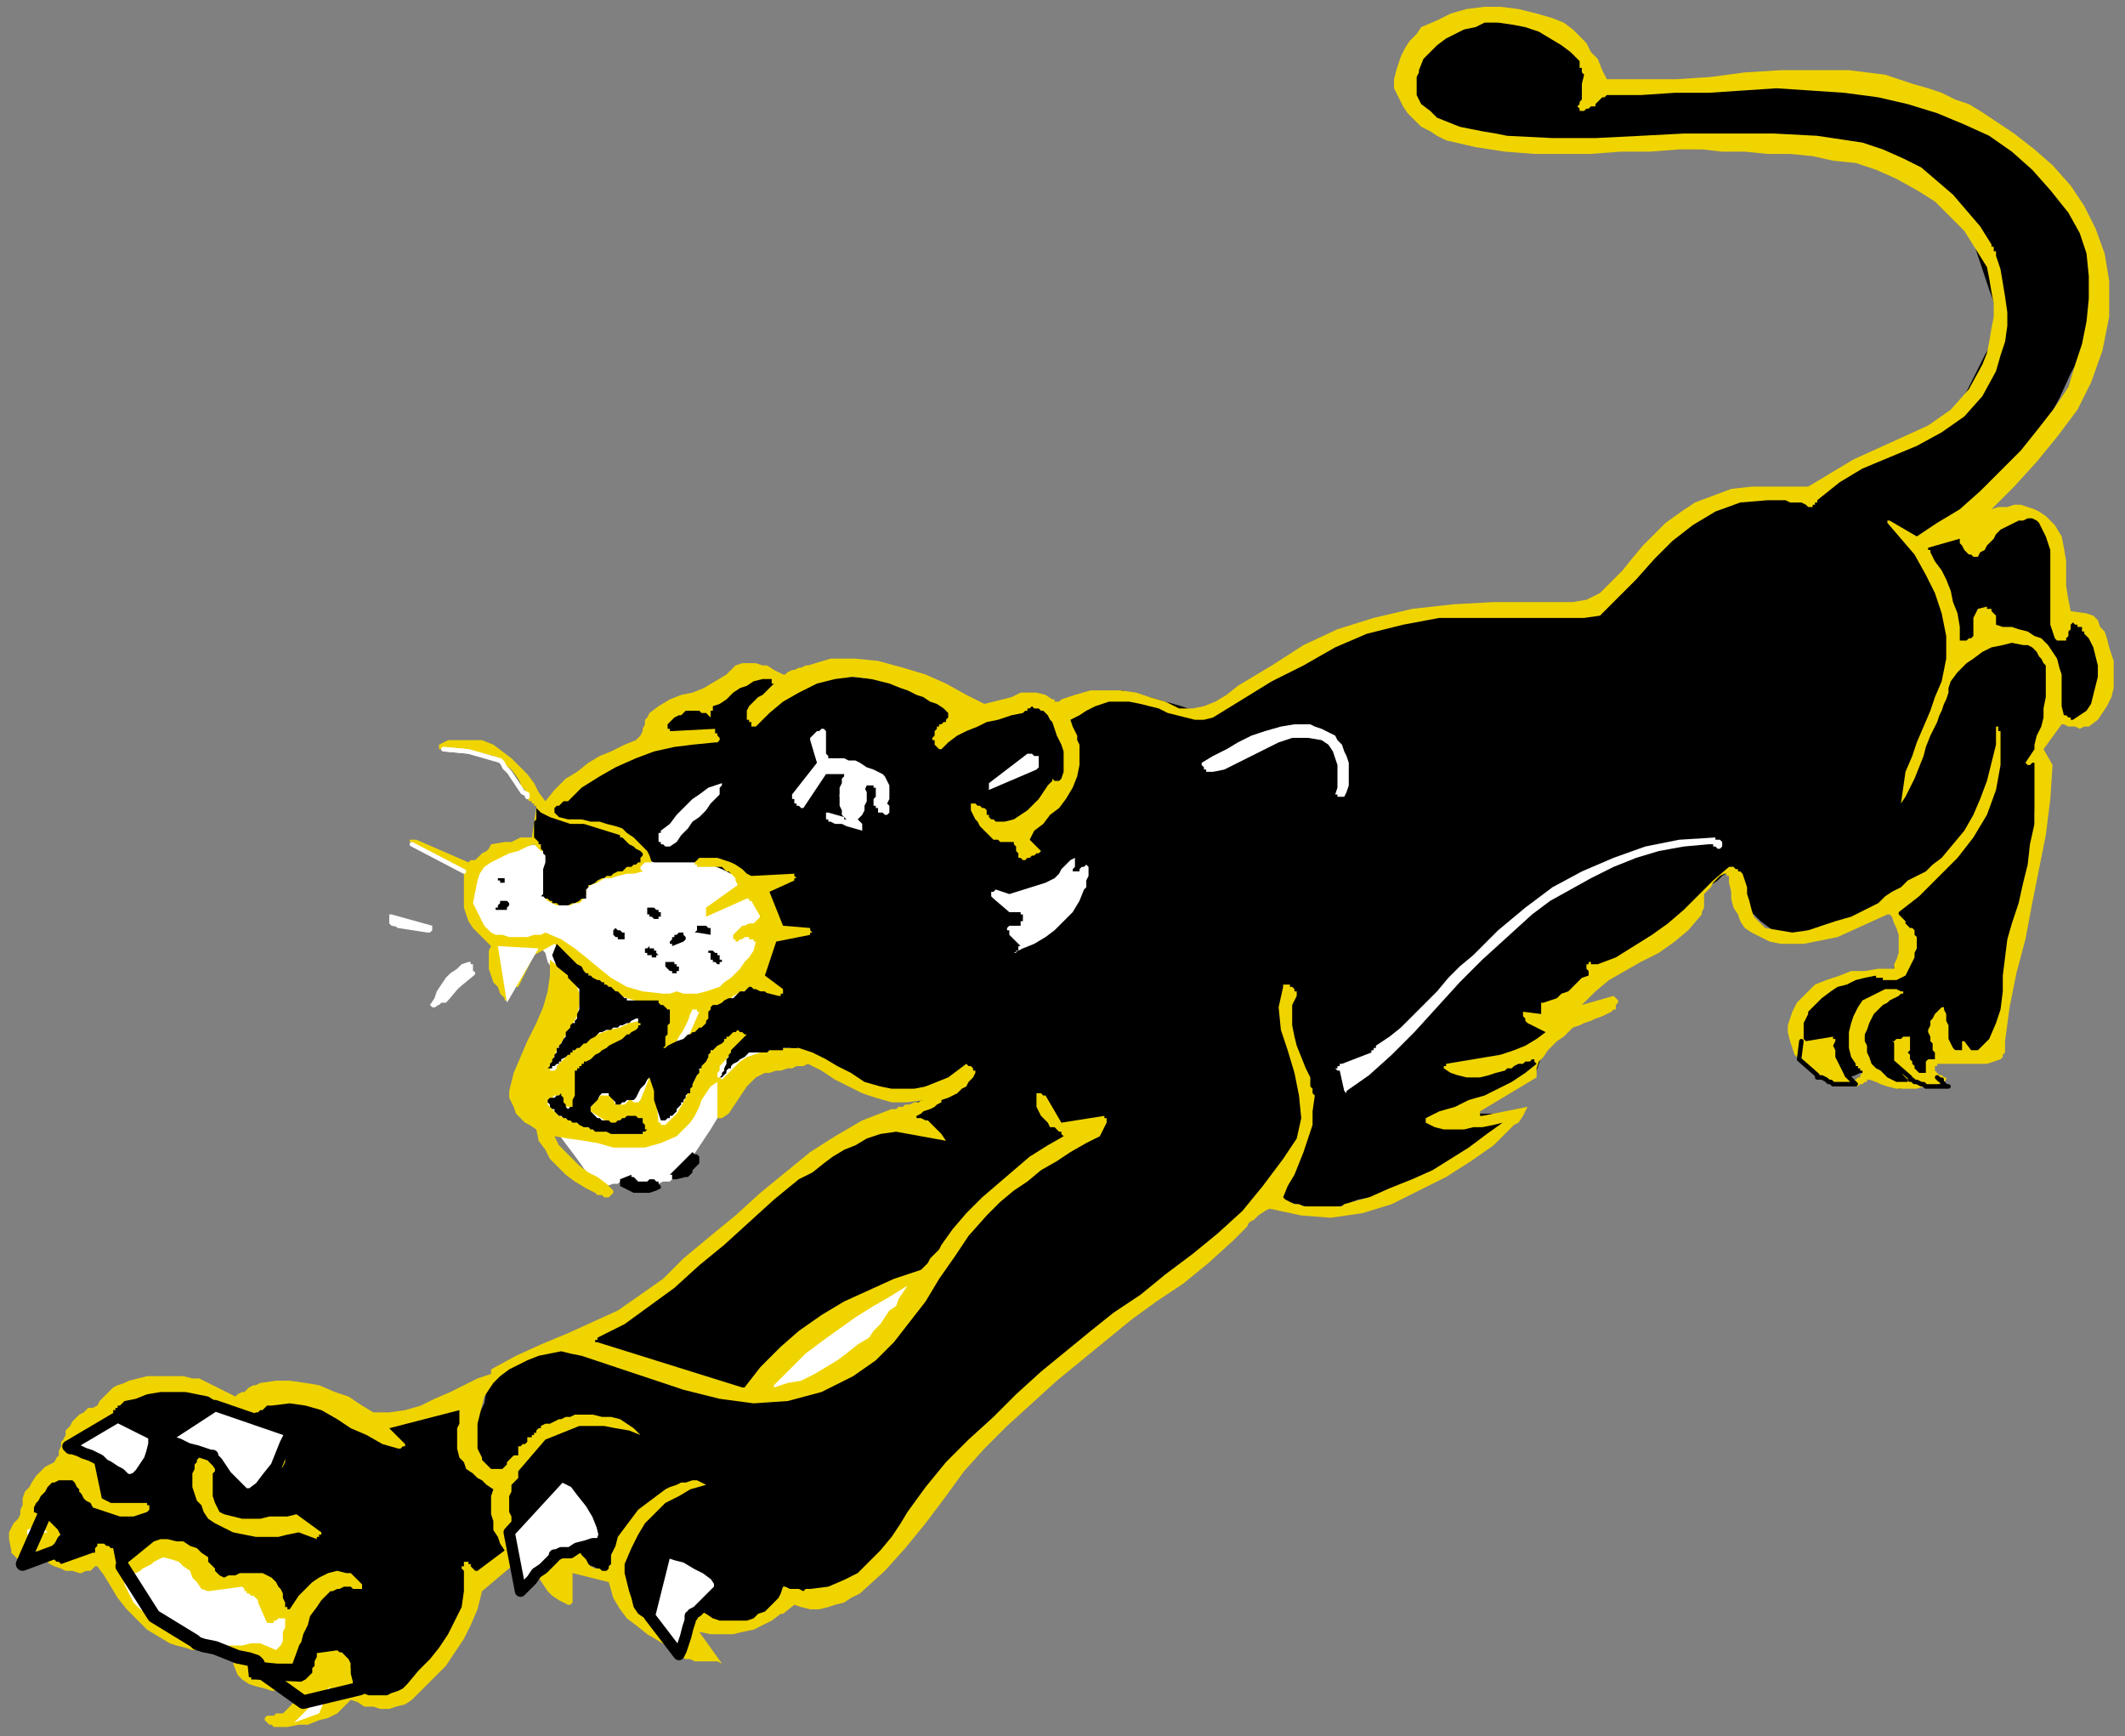 <?xml version="1.0" encoding="UTF-8" standalone="no"?>
<svg
   xmlns:dc="http://purl.org/dc/elements/1.1/"
   xmlns:cc="http://creativecommons.org/ns#"
   xmlns:rdf="http://www.w3.org/1999/02/22-rdf-syntax-ns#"
   xmlns:svg="http://www.w3.org/2000/svg"
   xmlns="http://www.w3.org/2000/svg"
   xmlns:sodipodi="http://sodipodi.sourceforge.net/DTD/sodipodi-0.dtd"
   xmlns:inkscape="http://www.inkscape.org/namespaces/inkscape"
   version="1.0"
   width="248.444mm"
   height="202.935mm"
   id="svg109"
   sodipodi:docname="CCAT033.WMF">
  <rect width="100%" height="100%" fill="#808080" stroke="none"/>
  <sodipodi:namedview
     pagecolor="#ffffff"
     bordercolor="#666666"
     borderopacity="1"
     objecttolerance="10"
     gridtolerance="10"
     guidetolerance="10"
     inkscape:pageopacity="0"
     inkscape:pageshadow="2"
     inkscape:window-width="640"
     inkscape:window-height="480"
     id="namedview111" />
  <defs
     id="defs3">
    <pattern
       id="WMFhbasepattern"
       patternUnits="userSpaceOnUse"
       width="6"
       height="6"
       x="0"
       y="0" />
  </defs>
  <path
     style="fill:none;stroke:none;"
     d="  M 0,0   L 938,0   L 938,766   L 0,766   z "
     id="path5" />
  <path
     style="fill:#ffffff;fill-rule:evenodd;fill-opacity:1;stroke:none;"
     d="  M 238,373   L 221,375   L 210,386   L 209,387   L 209,389   L 209,391   L 208,393   L 208,396   L 208,398   L 207,400   L 207,400   L 208,401   L 209,403   L 211,405   L 213,408   L 215,411   L 217,413   L 218,415   L 219,415   L 220,415   L 222,416   L 225,416   L 228,416   L 231,416   L 235,416   L 237,416   L 238,416   L 238,417   L 239,419   L 241,421   L 242,425   L 244,428   L 246,430   L 247,432   L 247,433   L 247,435   L 245,441   L 243,449   L 240,458   L 237,467   L 235,474   L 233,480   L 233,482   L 234,484   L 238,489   L 243,496   L 249,504   L 255,512   L 260,519   L 263,523   L 265,525   L 265,525   L 267,525   L 268,524   L 271,523   L 273,523   L 274,522   L 276,521   L 276,521   L 277,521   L 278,522   L 280,522   L 282,523   L 284,523   L 286,524   L 287,524   L 288,524   L 288,524   L 289,524   L 291,523   L 293,522   L 296,522   L 297,521   L 299,520   L 299,520   L 300,519   L 303,515   L 306,511   L 310,505   L 314,499   L 317,494   L 320,491   L 321,489   L 321,488   L 322,486   L 324,484   L 326,480   L 328,477   L 329,474   L 331,472   L 331,471   L 332,471   L 334,470   L 338,470   L 341,469   L 345,469   L 348,468   L 351,468   L 351,468   L 351,466   L 349,462   L 346,456   L 343,450   L 340,443   L 338,437   L 336,433   L 335,431   L 336,430   L 336,428   L 337,424   L 338,420   L 339,416   L 339,412   L 340,410   L 340,409   L 340,408   L 338,405   L 335,401   L 332,396   L 329,391   L 327,387   L 325,384   L 324,382   L 324,382   L 322,382   L 320,382   L 317,382   L 315,382   L 312,381   L 311,381   L 310,381   L 238,373  z "
     id="path7" />
  <path
     style="fill:#000000;fill-rule:evenodd;fill-opacity:1;stroke:none;"
     d="  M 640,9   L 620,36   L 636,57   L 639,58   L 646,59   L 656,60   L 667,61   L 678,62   L 688,63   L 695,64   L 697,64   L 703,64   L 718,64   L 738,65   L 762,65   L 786,65   L 807,65   L 821,66   L 827,66   L 828,67   L 833,70   L 840,75   L 847,80   L 855,85   L 861,90   L 866,93   L 868,94   L 869,96   L 871,102   L 873,110   L 876,119   L 879,128   L 882,136   L 884,141   L 885,143   L 883,145   L 881,150   L 877,157   L 873,165   L 869,173   L 865,180   L 862,185   L 861,186   L 859,187   L 854,190   L 847,193   L 839,197   L 831,201   L 824,204   L 819,206   L 817,207   L 816,208   L 814,209   L 812,211   L 809,213   L 806,215   L 803,217   L 802,218   L 801,218   L 800,218   L 796,218   L 791,218   L 785,218   L 779,218   L 774,218   L 770,218   L 769,218   L 768,219   L 765,220   L 762,221   L 758,222   L 754,224   L 750,225   L 748,226   L 747,226   L 745,228   L 740,233   L 734,239   L 727,246   L 719,254   L 713,260   L 708,265   L 706,266   L 704,266   L 698,267   L 690,267   L 681,268   L 672,268   L 664,269   L 659,269   L 656,270   L 654,270   L 649,271   L 642,272   L 633,273   L 625,274   L 618,275   L 612,276   L 610,276   L 608,277   L 602,280   L 593,284   L 583,289   L 573,294   L 564,298   L 558,301   L 555,302   L 554,303   L 552,304   L 548,306   L 544,309   L 541,311   L 537,313   L 535,315   L 534,315   L 532,315   L 528,314   L 522,312   L 515,310   L 508,308   L 502,307   L 498,306   L 496,305   L 495,305   L 492,306   L 489,307   L 484,309   L 480,310   L 476,311   L 474,312   L 473,312   L 472,312   L 470,312   L 468,311   L 465,310   L 462,309   L 459,309   L 458,308   L 457,308   L 456,308   L 452,309   L 447,311   L 442,312   L 436,314   L 431,315   L 428,316   L 427,316   L 426,316   L 424,314   L 422,312   L 419,309   L 417,306   L 414,304   L 413,302   L 412,302   L 410,301   L 404,301   L 395,300   L 386,300   L 376,299   L 368,298   L 362,298   L 359,297   L 359,298   L 357,298   L 355,298   L 352,299   L 349,299   L 347,300   L 345,300   L 345,300   L 344,300   L 343,300   L 342,299   L 340,299   L 338,298   L 337,297   L 336,297   L 335,296   L 333,298   L 328,300   L 321,303   L 313,307   L 305,311   L 298,314   L 293,316   L 291,317   L 291,318   L 290,319   L 289,321   L 287,323   L 286,326   L 285,328   L 284,329   L 283,329   L 282,330   L 279,332   L 275,335   L 270,338   L 265,341   L 260,343   L 257,345   L 256,346   L 255,347   L 253,348   L 251,350   L 248,352   L 245,355   L 243,357   L 241,358   L 241,358   L 243,360   L 248,362   L 256,366   L 265,370   L 273,374   L 281,377   L 286,380   L 289,381   L 289,381   L 292,381   L 295,381   L 299,381   L 303,381   L 307,381   L 309,381   L 310,381   L 312,381   L 314,382   L 319,384   L 323,386   L 328,388   L 333,390   L 336,391   L 337,391   L 337,393   L 336,398   L 336,405   L 335,413   L 335,420   L 334,427   L 334,431   L 334,433   L 334,435   L 336,438   L 339,443   L 342,449   L 345,455   L 348,460   L 350,464   L 351,465   L 352,466   L 357,468   L 363,471   L 369,474   L 376,478   L 382,481   L 386,483   L 388,484   L 390,484   L 393,485   L 398,485   L 404,486   L 410,486   L 414,486   L 416,485   L 416,483   L 410,485   L 396,491   L 379,501   L 359,514   L 340,527   L 324,539   L 313,548   L 310,553   L 310,556   L 304,561   L 295,568   L 284,574   L 274,580   L 264,586   L 257,589   L 254,591   L 254,591   L 252,592   L 250,593   L 247,594   L 244,595   L 242,596   L 240,596   L 239,596   L 238,597   L 236,599   L 232,601   L 228,603   L 224,605   L 221,607   L 218,608   L 217,609   L 217,610   L 215,614   L 214,620   L 211,626   L 209,632   L 207,637   L 206,641   L 206,642   L 206,643   L 208,644   L 210,647   L 212,649   L 215,651   L 217,653   L 219,655   L 219,655   L 219,656   L 220,658   L 220,662   L 221,665   L 221,669   L 222,672   L 222,675   L 222,676   L 223,676   L 224,677   L 226,679   L 228,681   L 230,683   L 232,684   L 234,686   L 234,686   L 235,685   L 237,683   L 239,680   L 242,676   L 244,672   L 247,669   L 249,666   L 249,665   L 250,666   L 250,667   L 252,668   L 253,669   L 254,671   L 256,672   L 256,673   L 257,673   L 256,674   L 256,676   L 255,678   L 254,681   L 253,684   L 252,686   L 251,688   L 251,688   L 252,689   L 254,690   L 258,691   L 262,692   L 266,694   L 270,695   L 272,696   L 273,696   L 273,696   L 273,697   L 273,699   L 273,700   L 272,702   L 272,703   L 272,704   L 272,704   L 273,705   L 276,707   L 279,710   L 283,714   L 287,717   L 291,720   L 293,722   L 294,723   L 294,723   L 296,722   L 298,720   L 301,719   L 303,717   L 305,716   L 307,715   L 308,715   L 309,715   L 312,715   L 316,716   L 321,717   L 326,718   L 330,718   L 333,719   L 334,719   L 335,718   L 336,717   L 338,714   L 341,712   L 344,709   L 346,706   L 348,705   L 348,704   L 349,704   L 352,704   L 357,704   L 361,704   L 366,704   L 371,704   L 374,704   L 375,704   L 378,701   L 385,692   L 396,679   L 409,665   L 421,650   L 432,637   L 439,628   L 442,625   L 447,621   L 461,610   L 480,595   L 502,577   L 523,559   L 543,544   L 556,533   L 561,528   L 562,529   L 565,530   L 568,531   L 573,532   L 577,533   L 581,534   L 583,535   L 584,535   L 587,534   L 592,533   L 600,530   L 610,528   L 619,525   L 627,523   L 633,521   L 636,520   L 637,519   L 641,516   L 646,511   L 653,506   L 659,501   L 665,496   L 668,493   L 670,491   L 669,491   L 666,492   L 662,492   L 657,492   L 652,492   L 648,493   L 645,493   L 644,493   L 645,492   L 649,490   L 655,487   L 661,484   L 667,480   L 673,477   L 677,475   L 678,474   L 679,473   L 680,470   L 682,465   L 684,460   L 686,455   L 688,450   L 689,447   L 690,446   L 692,444   L 698,440   L 707,435   L 717,428   L 727,421   L 735,415   L 742,411   L 744,410   L 744,409   L 745,407   L 746,405   L 748,402   L 749,400   L 750,397   L 751,396   L 752,395   L 752,395   L 754,393   L 756,391   L 759,389   L 761,387   L 764,385   L 765,383   L 766,383   L 766,383   L 766,385   L 767,388   L 767,391   L 767,394   L 768,397   L 768,399   L 768,400   L 769,400   L 771,402   L 775,404   L 778,407   L 782,410   L 785,412   L 788,414   L 789,414   L 791,414   L 796,413   L 804,410   L 813,408   L 822,406   L 829,404   L 835,402   L 837,401   L 837,402   L 838,403   L 839,405   L 840,408   L 841,410   L 842,412   L 842,413   L 842,414   L 842,414   L 842,416   L 841,419   L 839,422   L 838,425   L 837,427   L 837,429   L 836,430   L 836,430   L 833,430   L 830,431   L 826,431   L 823,432   L 819,432   L 817,432   L 816,432   L 815,433   L 813,434   L 810,436   L 807,438   L 803,440   L 800,442   L 798,443   L 797,443   L 797,444   L 797,447   L 796,450   L 796,454   L 795,458   L 795,461   L 795,463   L 794,464   L 795,465   L 797,466   L 800,469   L 804,471   L 807,473   L 810,476   L 812,477   L 813,478   L 814,478   L 815,477   L 817,476   L 820,475   L 822,474   L 825,474   L 826,473   L 827,473   L 827,473   L 829,474   L 831,475   L 833,477   L 835,478   L 837,480   L 839,481   L 839,481   L 840,481   L 841,480   L 843,480   L 845,479   L 847,478   L 849,477   L 850,477   L 851,477   L 851,476   L 852,475   L 853,473   L 855,470   L 856,468   L 858,466   L 859,464   L 859,464   L 860,464   L 863,464   L 866,464   L 870,465   L 875,465   L 878,465   L 881,465   L 882,466   L 882,462   L 884,453   L 887,440   L 890,425   L 893,410   L 895,397   L 897,387   L 898,384   L 898,382   L 898,376   L 899,368   L 899,359   L 900,349   L 900,341   L 900,336   L 901,333   L 901,332   L 902,328   L 903,322   L 904,316   L 906,309   L 907,303   L 908,299   L 908,297   L 908,297   L 906,295   L 905,292   L 903,289   L 901,286   L 899,283   L 898,281   L 897,280   L 896,281   L 892,282   L 887,283   L 881,284   L 874,285   L 869,286   L 865,287   L 864,287   L 864,286   L 863,283   L 861,278   L 860,272   L 858,267   L 857,262   L 856,258   L 856,257   L 856,256   L 854,254   L 853,251   L 851,248   L 850,245   L 848,242   L 847,240   L 847,239   L 849,237   L 854,234   L 862,228   L 871,222   L 879,216   L 887,210   L 892,206   L 894,205   L 896,202   L 899,196   L 904,187   L 910,176   L 915,165   L 920,156   L 923,150   L 925,147   L 925,146   L 925,141   L 925,135   L 926,129   L 926,122   L 926,116   L 927,112   L 927,110   L 926,108   L 923,104   L 919,98   L 915,91   L 911,85   L 907,79   L 905,74   L 904,73   L 902,72   L 897,69   L 889,65   L 881,60   L 873,56   L 866,52   L 860,49   L 859,47   L 856,47   L 850,45   L 840,43   L 830,40   L 819,38   L 810,35   L 803,34   L 801,33   L 797,33   L 786,34   L 770,35   L 752,36   L 735,37   L 719,37   L 708,38   L 704,38   L 703,37   L 703,35   L 702,32   L 700,29   L 699,26   L 698,22   L 697,20   L 697,20   L 696,19   L 693,18   L 689,16   L 685,13   L 681,11   L 677,9   L 674,7   L 673,7   L 640,9  z "
     id="path9" />
  <path
     style="fill:#ffffff;fill-rule:evenodd;fill-opacity:1;stroke:none;"
     d="  M 31,648   L 31,648   L 32,648   L 32,648   L 32,648   L 32,648   L 32,647   L 32,647   L 32,647   L 32,646   L 32,646   L 32,646   L 31,646   L 31,646   L 31,647   L 30,647   L 30,647   L 30,647   L 30,647   L 30,647   L 30,648   L 30,648   L 31,648   L 31,648   L 31,648  z "
     id="path11" />
  <path
     style="fill:#ffffff;fill-rule:evenodd;fill-opacity:1;stroke:none;"
     d="  M 172,406   L 172,407   L 172,407   L 172,407   L 172,408   L 172,408   L 173,409   L 173,409   L 173,409   L 190,412   L 190,412   L 191,411   L 191,411   L 191,411   L 191,410   L 191,410   L 191,409   L 191,409   L 173,404   L 172,404   L 172,405   L 172,405   L 172,405   L 172,405   L 172,406   L 172,406   L 172,406  z "
     id="path13" />
  <path
     style="fill:#ffffff;fill-rule:evenodd;fill-opacity:1;stroke:none;"
     d="  M 190,444   L 191,445   L 192,445   L 193,444   L 194,444   L 195,443   L 197,443   L 198,442   L 198,442   L 209,429   L 209,428   L 209,428   L 209,427   L 209,427   L 209,426   L 208,426   L 208,425   L 207,425   L 204,426   L 202,428   L 199,430   L 197,432   L 195,435   L 193,438   L 192,441   L 190,444  z "
     id="path15" />
  <path
     style="fill:#f0d400;fill-rule:evenodd;fill-opacity:1;stroke:none;"
     d="  M 236,373   L 233,374   L 229,376   L 225,377   L 221,379   L 217,381   L 214,383   L 212,386   L 211,389   L 209,399   L 210,401   L 211,403   L 212,405   L 213,407   L 214,409   L 215,410   L 217,412   L 219,413   L 222,413   L 225,414   L 228,414   L 231,414   L 233,414   L 236,413   L 239,413   L 241,412   L 248,415   L 254,419   L 259,423   L 265,428   L 270,432   L 277,436   L 284,438   L 293,439   L 296,439   L 299,438   L 302,439   L 305,439   L 308,439   L 312,438   L 315,437   L 318,436   L 320,434   L 323,432   L 325,430   L 327,428   L 329,425   L 331,423   L 333,420   L 334,416   L 333,416   L 333,415   L 332,415   L 332,415   L 331,415   L 331,414   L 330,414   L 330,414   L 329,414   L 329,414   L 328,415   L 328,415   L 327,415   L 327,415   L 326,416   L 326,416   L 325,416   L 325,415   L 324,415   L 324,414   L 324,414   L 324,414   L 324,413   L 324,413   L 328,409   L 329,409   L 331,408   L 332,408   L 333,408   L 334,407   L 335,406   L 335,406   L 336,405   L 332,398   L 332,398   L 332,398   L 331,398   L 331,397   L 331,397   L 330,397   L 330,397   L 330,397   L 312,405   L 312,404   L 312,404   L 312,403   L 312,403   L 312,402   L 312,402   L 312,402   L 312,401   L 326,391   L 325,389   L 325,388   L 324,387   L 323,386   L 322,385   L 321,385   L 320,384   L 319,383   L 309,383   L 309,383   L 308,383   L 308,383   L 308,382   L 308,382   L 307,382   L 307,381   L 307,381   L 308,380   L 308,380   L 308,380   L 309,379   L 309,379   L 309,379   L 310,379   L 310,379   L 314,379   L 317,379   L 320,380   L 323,381   L 325,382   L 328,384   L 330,386   L 332,387   L 351,386   L 351,387   L 352,388   L 352,388   L 352,388   L 351,388   L 351,388   L 351,388   L 351,389   L 340,394   L 346,409   L 358,410   L 358,410   L 358,411   L 358,411   L 358,411   L 358,411   L 358,411   L 358,411   L 359,412   L 358,412   L 358,412   L 358,413   L 358,413   L 358,413   L 358,413   L 358,413   L 343,416   L 338,431   L 346,437   L 346,437   L 346,438   L 346,438   L 346,439   L 346,439   L 345,439   L 345,440   L 344,440   L 332,437   L 328,438   L 324,440   L 321,443   L 319,446   L 316,450   L 314,453   L 312,457   L 310,461   L 309,462   L 308,463   L 307,463   L 305,464   L 304,464   L 303,464   L 302,464   L 302,463   L 309,447   L 309,447   L 308,447   L 308,446   L 307,446   L 307,446   L 307,446   L 306,446   L 306,446   L 305,448   L 304,451   L 303,453   L 302,455   L 300,458   L 299,460   L 297,462   L 295,464   L 294,465   L 292,465   L 291,466   L 289,466   L 288,467   L 286,467   L 285,466   L 284,465   L 292,458   L 296,447   L 296,447   L 295,446   L 295,446   L 294,446   L 294,445   L 293,445   L 293,445   L 292,444   L 284,443   L 277,441   L 270,438   L 264,434   L 259,430   L 254,426   L 250,421   L 245,417   L 236,422   L 229,436   L 229,436   L 228,436   L 228,436   L 228,436   L 227,436   L 227,436   L 227,436   L 227,435   L 226,433   L 227,431   L 227,428   L 228,426   L 228,424   L 228,422   L 227,420   L 225,419   L 221,420   L 224,442   L 225,442   L 225,442   L 225,442   L 225,441   L 225,441   L 225,441   L 225,441   L 225,442   L 224,442   L 223,442   L 223,442   L 223,442   L 223,442   L 223,441   L 222,440   L 221,439   L 220,436   L 218,434   L 217,431   L 216,428   L 216,425   L 216,423   L 216,420   L 217,418   L 209,410   L 207,407   L 206,404   L 205,401   L 205,397   L 205,394   L 205,390   L 205,387   L 205,384   L 182,373   L 182,373   L 182,373   L 182,372   L 181,372   L 181,372   L 181,372   L 181,372   L 181,372   L 181,371   L 182,371   L 183,371   L 183,371   L 184,371   L 184,371   L 184,371   L 184,371   L 207,381   L 208,380   L 210,380   L 211,379   L 212,378   L 213,377   L 215,376   L 216,375   L 217,373   L 223,372   L 224,372   L 226,372   L 228,371   L 230,370   L 232,370   L 233,370   L 234,370   L 235,370   L 237,357   L 237,356   L 236,356   L 236,355   L 235,355   L 235,355   L 235,354   L 234,354   L 234,354   L 233,353   L 233,352   L 232,351   L 232,349   L 231,348   L 230,347   L 230,346   L 229,344   L 226,340   L 222,337   L 218,334   L 214,333   L 209,332   L 204,331   L 199,331   L 194,331   L 194,331   L 194,331   L 194,330   L 194,330   L 194,330   L 194,330   L 194,329   L 194,329   L 196,328   L 198,327   L 200,327   L 203,327   L 205,327   L 207,327   L 210,327   L 213,327   L 218,329   L 222,332   L 226,335   L 229,338   L 233,342   L 236,346   L 238,350   L 241,354   L 245,349   L 250,344   L 255,341   L 260,337   L 265,334   L 270,332   L 276,329   L 281,327   L 282,326   L 283,325   L 284,323   L 284,322   L 285,320   L 285,318   L 286,317   L 287,315   L 291,312   L 296,309   L 301,307   L 306,306   L 311,304   L 316,301   L 321,298   L 325,294   L 328,293   L 331,293   L 334,293   L 337,294   L 339,294   L 342,296   L 344,297   L 346,298   L 347,298   L 348,297   L 350,296   L 351,296   L 353,295   L 354,295   L 356,294   L 357,294   L 367,291   L 378,291   L 388,292   L 399,295   L 409,298   L 418,302   L 427,307   L 435,311   L 439,310   L 443,309   L 447,308   L 451,306   L 455,306   L 458,306   L 462,307   L 465,309   L 466,309   L 466,309   L 466,310   L 467,310   L 467,310   L 467,310   L 468,310   L 469,309   L 475,307   L 482,305   L 488,305   L 495,305   L 502,306   L 508,308   L 515,310   L 521,313   L 527,313   L 532,312   L 537,310   L 542,307   L 547,303   L 552,300   L 557,297   L 562,294   L 576,285   L 591,278   L 607,273   L 624,269   L 642,267   L 660,266   L 677,266   L 695,266   L 701,265   L 707,262   L 712,257   L 717,252   L 721,247   L 726,241   L 731,236   L 736,231   L 743,226   L 749,222   L 757,219   L 765,216   L 774,215   L 782,215   L 791,215   L 799,215   L 809,209   L 819,203   L 830,198   L 841,193   L 852,188   L 862,181   L 870,172   L 876,161   L 878,156   L 879,151   L 880,145   L 881,140   L 881,134   L 880,129   L 879,123   L 878,118   L 873,110   L 868,102   L 861,95   L 855,89   L 847,84   L 838,79   L 829,75   L 820,72   L 810,71   L 801,69   L 791,68   L 781,68   L 771,67   L 761,67   L 752,66   L 742,66   L 729,67   L 716,67   L 703,68   L 691,68   L 678,68   L 665,67   L 652,65   L 639,62   L 635,60   L 632,58   L 628,56   L 625,53   L 622,50   L 620,47   L 618,43   L 616,39   L 616,35   L 617,31   L 618,28   L 619,25   L 621,21   L 623,18   L 626,15   L 628,12   L 635,9   L 641,6   L 648,4   L 656,3   L 663,3   L 671,4   L 679,6   L 686,8   L 691,10   L 695,13   L 698,16   L 701,19   L 703,23   L 706,26   L 708,31   L 710,35   L 726,35   L 741,35   L 756,34   L 771,32   L 787,31   L 802,31   L 817,31   L 833,33   L 839,35   L 845,37   L 852,39   L 858,41   L 864,44   L 870,46   L 875,49   L 881,53   L 890,59   L 899,66   L 907,73   L 915,82   L 921,91   L 926,101   L 930,112   L 932,124   L 932,140   L 929,155   L 924,169   L 918,181   L 909,193   L 900,204   L 890,215   L 880,225   L 883,224   L 887,224   L 890,223   L 893,223   L 896,224   L 899,225   L 901,226   L 904,228   L 908,232   L 911,237   L 912,242   L 913,248   L 913,253   L 913,259   L 914,265   L 915,270   L 922,271   L 925,272   L 927,274   L 928,277   L 930,279   L 931,282   L 932,286   L 933,289   L 934,292   L 934,296   L 934,300   L 934,304   L 933,308   L 931,312   L 929,315   L 927,318   L 923,321   L 922,321   L 921,321   L 919,322   L 917,321   L 915,321   L 914,321   L 912,320   L 911,320   L 903,331   L 907,338   L 906,353   L 904,369   L 901,384   L 898,399   L 895,415   L 891,430   L 888,445   L 886,460   L 886,460   L 886,461   L 886,461   L 886,461   L 886,462   L 886,462   L 886,462   L 886,463   L 886,464   L 886,464   L 886,465   L 886,465   L 885,466   L 885,467   L 885,467   L 884,468   L 881,469   L 878,470   L 874,470   L 870,470   L 866,470   L 863,470   L 859,470   L 856,470   L 856,470   L 856,471   L 855,471   L 855,472   L 855,472   L 855,472   L 855,473   L 855,473   L 856,474   L 857,475   L 857,475   L 858,475   L 859,476   L 859,476   L 860,476   L 860,477   L 859,478   L 858,479   L 857,479   L 856,479   L 855,480   L 853,480   L 852,480   L 850,480   L 847,481   L 844,481   L 841,481   L 838,481   L 834,480   L 831,479   L 829,478   L 826,477   L 825,477   L 825,478   L 824,478   L 824,478   L 824,478   L 823,479   L 822,479   L 821,480   L 817,480   L 813,480   L 810,479   L 807,477   L 804,475   L 801,472   L 798,470   L 795,468   L 793,466   L 792,463   L 791,460   L 790,456   L 790,453   L 791,450   L 792,447   L 794,443   L 798,439   L 802,435   L 807,433   L 813,431   L 818,429   L 824,429   L 830,428   L 836,428   L 836,428   L 836,428   L 837,428   L 837,428   L 837,427   L 837,427   L 837,427   L 837,426   L 838,424   L 839,421   L 839,418   L 839,415   L 839,413   L 838,410   L 837,408   L 836,405   L 836,405   L 836,405   L 835,404   L 835,404   L 834,404   L 834,404   L 834,404   L 834,404   L 812,414   L 807,415   L 802,416   L 797,417   L 792,417   L 787,417   L 782,416   L 778,414   L 774,412   L 771,410   L 769,407   L 768,404   L 766,401   L 765,397   L 765,394   L 764,390   L 764,387   L 764,387   L 763,387   L 763,387   L 763,386   L 763,386   L 763,386   L 762,386   L 762,386   L 760,387   L 759,388   L 758,389   L 757,390   L 756,392   L 755,393   L 754,394   L 753,395   L 753,396   L 753,397   L 753,398   L 753,399   L 753,400   L 753,401   L 752,403   L 752,404   L 746,411   L 740,416   L 733,421   L 725,425   L 718,429   L 711,433   L 705,438   L 699,444   L 713,440   L 714,441   L 714,441   L 714,441   L 715,442   L 715,442   L 715,443   L 715,443   L 715,443   L 714,444   L 714,445   L 714,445   L 714,446   L 713,446   L 713,446   L 712,447   L 712,447   L 710,448   L 708,449   L 705,450   L 703,451   L 700,452   L 698,453   L 695,454   L 693,456   L 691,458   L 688,460   L 686,462   L 684,464   L 682,467   L 680,469   L 679,472   L 679,476   L 654,491   L 654,491   L 654,491   L 654,492   L 654,492   L 654,493   L 654,493   L 655,493   L 655,493   L 675,489   L 674,491   L 673,493   L 671,496   L 669,497   L 667,499   L 665,501   L 662,504   L 660,506   L 650,513   L 639,520   L 627,526   L 615,532   L 602,536   L 588,538   L 575,537   L 561,534   L 559,535   L 556,537   L 554,539   L 552,540   L 551,542   L 549,544   L 547,546   L 545,548   L 534,558   L 523,567   L 511,575   L 500,583   L 489,592   L 478,601   L 467,610   L 456,620   L 445,630   L 435,640   L 426,650   L 418,661   L 409,673   L 400,684   L 391,694   L 380,704   L 376,706   L 373,708   L 369,709   L 366,710   L 362,711   L 358,711   L 354,710   L 351,709   L 346,713   L 346,713   L 346,713   L 346,713   L 346,713   L 345,713   L 345,713   L 341,716   L 337,718   L 333,720   L 328,721   L 324,722   L 319,722   L 314,722   L 309,721   L 319,735   L 317,734   L 315,734   L 312,734   L 310,734   L 307,734   L 305,733   L 303,733   L 301,732   L 296,728   L 291,725   L 286,722   L 281,718   L 277,715   L 274,711   L 271,706   L 269,699   L 253,695   L 253,708   L 253,708   L 253,708   L 252,709   L 252,709   L 252,709   L 251,709   L 251,709   L 251,709   L 247,707   L 244,705   L 242,703   L 240,700   L 238,697   L 236,694   L 235,690   L 234,687   L 234,687   L 233,687   L 233,687   L 233,687   L 233,687   L 232,687   L 232,687   L 232,687   L 213,703   L 211,711   L 208,718   L 205,724   L 201,730   L 197,736   L 192,741   L 187,746   L 182,751   L 179,753   L 175,754   L 172,755   L 168,755   L 165,754   L 161,754   L 158,752   L 155,751   L 152,754   L 149,757   L 145,759   L 141,760   L 136,762   L 132,762   L 127,763   L 122,763   L 121,763   L 120,762   L 119,762   L 119,762   L 118,761   L 117,760   L 117,760   L 117,759   L 118,758   L 119,758   L 120,758   L 121,758   L 122,757   L 124,757   L 125,757   L 126,756   L 127,755   L 128,754   L 129,753   L 130,752   L 131,750   L 132,749   L 132,748   L 132,747   L 128,747   L 124,747   L 120,747   L 117,746   L 113,745   L 110,744   L 107,742   L 105,740   L 103,735   L 103,735   L 104,734   L 104,733   L 104,732   L 104,731   L 104,730   L 103,730   L 102,730   L 99,730   L 95,730   L 92,730   L 89,729   L 85,729   L 82,728   L 78,727   L 75,726   L 70,723   L 65,720   L 60,715   L 56,711   L 52,706   L 49,701   L 46,696   L 43,692   L 42,692   L 41,693   L 41,693   L 40,694   L 39,694   L 38,694   L 36,695   L 35,695   L 32,694   L 29,694   L 27,693   L 24,692   L 22,691   L 20,689   L 18,687   L 16,685   L 16,685   L 16,686   L 15,686   L 15,686   L 15,686   L 15,686   L 15,686   L 15,687   L 14,687   L 14,688   L 14,689   L 14,690   L 14,690   L 13,691   L 13,691   L 12,692   L 11,691   L 10,691   L 9,690   L 8,689   L 7,688   L 6,687   L 5,686   L 5,685   L 4,680   L 4,677   L 5,675   L 6,673   L 8,671   L 9,669   L 9,667   L 10,665   L 10,662   L 11,659   L 13,657   L 14,655   L 16,652   L 18,650   L 20,648   L 22,647   L 24,646   L 25,644   L 26,643   L 26,641   L 27,639   L 27,637   L 28,636   L 29,634   L 29,632   L 31,630   L 32,628   L 34,626   L 35,625   L 37,624   L 39,622   L 41,622   L 43,621   L 44,619   L 46,617   L 47,616   L 49,614   L 50,613   L 52,612   L 55,611   L 57,610   L 61,609   L 65,608   L 69,608   L 73,608   L 77,608   L 81,608   L 85,609   L 88,609   L 104,617   L 105,616   L 107,615   L 108,615   L 109,614   L 110,613   L 112,612   L 113,612   L 115,611   L 122,610   L 128,610   L 135,611   L 141,612   L 148,615   L 154,617   L 160,621   L 165,624   L 172,624   L 179,623   L 186,621   L 192,618   L 199,615   L 205,612   L 211,609   L 217,607   L 217,606   L 217,606   L 217,606   L 217,605   L 217,605   L 217,605   L 217,605   L 217,605   L 228,599   L 239,594   L 251,589   L 262,584   L 273,579   L 283,572   L 293,565   L 302,556   L 314,546   L 325,537   L 336,527   L 347,518   L 358,509   L 369,502   L 381,495   L 394,490   L 396,490   L 397,489   L 399,489   L 400,488   L 402,488   L 404,487   L 406,487   L 407,486   L 408,486   L 401,487   L 394,487   L 387,485   L 381,483   L 375,480   L 369,477   L 363,473   L 357,470   L 355,471   L 352,471   L 350,472   L 348,472   L 345,473   L 343,473   L 340,474   L 338,474   L 334,476   L 332,478   L 330,480   L 328,483   L 326,486   L 324,489   L 322,492   L 319,494   L 319,494   L 319,494   L 318,494   L 318,494   L 318,494   L 317,494   L 317,494   L 317,493   L 317,478   L 314,480   L 312,483   L 310,486   L 309,489   L 307,493   L 305,496   L 302,499   L 299,502   L 292,505   L 285,507   L 278,507   L 271,507   L 264,505   L 258,504   L 251,503   L 245,502   L 247,506   L 250,509   L 253,512   L 256,515   L 260,518   L 264,520   L 268,523   L 271,526   L 271,527   L 270,528   L 270,528   L 270,528   L 269,529   L 269,529   L 269,529   L 268,529   L 268,529   L 267,529   L 266,528   L 266,528   L 265,528   L 265,528   L 264,528   L 263,527   L 259,525   L 254,522   L 250,519   L 247,516   L 243,512   L 241,508   L 238,504   L 237,499   L 234,497   L 232,496   L 230,494   L 228,492   L 227,489   L 226,487   L 225,485   L 225,482   L 227,474   L 230,467   L 233,460   L 237,452   L 240,445   L 242,438   L 243,431   L 243,424   L 254,433   L 256,439   L 256,444   L 255,449   L 252,454   L 249,459   L 246,464   L 244,469   L 243,473   L 244,473   L 245,473   L 246,472   L 246,471   L 247,470   L 247,470   L 248,469   L 249,468   L 252,465   L 256,462   L 260,459   L 264,457   L 269,455   L 274,454   L 278,452   L 283,451   L 283,451   L 283,452   L 284,452   L 284,452   L 284,452   L 284,453   L 284,453   L 284,454   L 255,473   L 254,488   L 254,488   L 254,489   L 253,489   L 253,489   L 253,489   L 253,489   L 253,489   L 253,489   L 252,489   L 251,489   L 251,489   L 250,489   L 250,489   L 249,489   L 249,488   L 249,488   L 249,487   L 249,487   L 249,486   L 248,485   L 248,485   L 248,484   L 247,484   L 246,484   L 245,484   L 245,484   L 244,485   L 243,485   L 243,486   L 242,486   L 242,486   L 242,486   L 242,486   L 242,487   L 242,487   L 242,487   L 242,488   L 242,488   L 243,489   L 243,489   L 247,493   L 252,495   L 257,497   L 262,499   L 268,500   L 273,501   L 279,501   L 284,501   L 284,501   L 284,500   L 285,500   L 285,500   L 285,499   L 285,499   L 285,499   L 285,499   L 281,494   L 281,494   L 280,494   L 279,494   L 279,494   L 278,494   L 277,494   L 277,494   L 276,494   L 272,498   L 261,491   L 261,489   L 262,488   L 262,488   L 263,487   L 263,486   L 264,485   L 265,485   L 265,484   L 270,484   L 272,488   L 273,488   L 274,488   L 275,488   L 276,488   L 277,487   L 277,487   L 278,486   L 279,486   L 280,487   L 280,487   L 280,487   L 281,487   L 281,487   L 282,487   L 282,487   L 283,486   L 287,476   L 287,476   L 287,476   L 288,476   L 288,476   L 288,476   L 289,476   L 289,476   L 289,476   L 291,496   L 291,496   L 291,496   L 291,496   L 292,496   L 292,497   L 293,497   L 293,497   L 294,497   L 299,492   L 302,487   L 305,481   L 308,475   L 311,469   L 315,463   L 319,458   L 325,454   L 326,454   L 327,455   L 328,455   L 329,455   L 330,456   L 330,457   L 331,457   L 330,458   L 319,470   L 318,471   L 318,472   L 318,473   L 317,474   L 317,475   L 317,476   L 318,476   L 319,477   L 321,475   L 323,473   L 325,471   L 327,469   L 330,467   L 333,466   L 336,465   L 340,464   L 346,463   L 353,463   L 359,465   L 365,468   L 370,471   L 376,474   L 382,478   L 389,480   L 394,481   L 399,481   L 404,481   L 409,480   L 414,478   L 419,476   L 423,473   L 427,470   L 428,471   L 429,471   L 429,471   L 430,472   L 430,472   L 430,473   L 431,473   L 431,474   L 430,476   L 428,478   L 427,480   L 425,481   L 423,483   L 421,484   L 419,485   L 416,486   L 416,487   L 414,488   L 413,489   L 411,490   L 408,491   L 407,492   L 405,493   L 405,494   L 407,494   L 409,495   L 410,495   L 411,496   L 413,498   L 414,499   L 416,501   L 418,504   L 396,500   L 389,501   L 383,503   L 378,506   L 373,508   L 368,511   L 364,514   L 359,518   L 353,521   L 342,530   L 331,540   L 320,550   L 309,559   L 298,569   L 287,577   L 276,585   L 264,591   L 264,592   L 264,592   L 263,592   L 263,592   L 263,593   L 264,593   L 264,593   L 264,593   L 328,613   L 328,613   L 328,613   L 328,613   L 328,613   L 329,613   L 329,613   L 336,604   L 345,595   L 353,588   L 363,581   L 373,575   L 384,570   L 395,565   L 407,561   L 408,560   L 409,559   L 410,558   L 411,556   L 412,555   L 413,554   L 415,552   L 416,550   L 421,543   L 427,536   L 434,529   L 441,523   L 448,517   L 455,511   L 463,506   L 470,502   L 469,501   L 469,500   L 468,500   L 467,499   L 467,499   L 466,498   L 465,498   L 464,498   L 463,496   L 461,494   L 460,493   L 459,491   L 458,489   L 458,487   L 458,485   L 458,483   L 459,483   L 459,483   L 460,483   L 460,483   L 461,484   L 461,484   L 461,484   L 462,484   L 469,496   L 488,493   L 488,494   L 489,494   L 489,494   L 489,495   L 489,495   L 489,495   L 489,496   L 489,496   L 486,502   L 480,505   L 473,509   L 467,513   L 460,517   L 454,522   L 448,526   L 442,531   L 436,537   L 428,546   L 422,555   L 415,565   L 409,575   L 402,584   L 395,593   L 387,601   L 377,608   L 363,615   L 348,619   L 333,620   L 318,618   L 302,614   L 287,609   L 272,604   L 257,599   L 252,598   L 248,597   L 243,598   L 238,599   L 233,601   L 229,603   L 225,605   L 221,608   L 218,611   L 216,614   L 214,617   L 213,621   L 212,625   L 211,629   L 211,634   L 211,638   L 211,640   L 212,642   L 213,644   L 213,645   L 215,647   L 216,648   L 217,649   L 219,649   L 220,649   L 222,649   L 223,648   L 224,647   L 224,646   L 225,645   L 226,644   L 227,643   L 226,643   L 226,643   L 227,643   L 227,643   L 227,643   L 228,643   L 228,643   L 229,643   L 229,642   L 229,641   L 229,641   L 229,640   L 229,640   L 229,639   L 229,639   L 230,639   L 230,639   L 231,638   L 231,638   L 232,638   L 232,638   L 232,638   L 232,638   L 233,637   L 233,637   L 233,637   L 233,636   L 233,636   L 233,636   L 233,635   L 234,635   L 234,635   L 235,635   L 235,635   L 235,634   L 236,634   L 236,634   L 236,634   L 236,633   L 237,633   L 237,633   L 237,632   L 237,632   L 238,631   L 238,631   L 239,631   L 239,630   L 239,630   L 241,629   L 243,629   L 245,628   L 247,627   L 248,627   L 250,626   L 252,626   L 254,625   L 258,625   L 262,625   L 266,626   L 270,626   L 274,627   L 277,629   L 280,631   L 283,634   L 278,632   L 272,631   L 267,630   L 261,630   L 256,630   L 251,632   L 246,634   L 241,636   L 229,650   L 229,650   L 229,651   L 229,651   L 229,652   L 229,652   L 229,653   L 229,653   L 229,653   L 226,656   L 226,658   L 226,659   L 225,661   L 225,662   L 225,663   L 225,665   L 225,667   L 225,668   L 226,670   L 226,673   L 227,675   L 228,676   L 229,678   L 230,680   L 231,681   L 233,682   L 233,682   L 234,682   L 234,682   L 234,682   L 234,682   L 235,681   L 235,681   L 235,681   L 235,679   L 236,677   L 237,675   L 238,673   L 239,670   L 241,668   L 243,667   L 245,665   L 246,664   L 248,664   L 249,664   L 250,663   L 252,664   L 253,664   L 254,664   L 254,665   L 255,665   L 255,666   L 255,666   L 256,667   L 256,668   L 257,668   L 257,669   L 258,669   L 258,669   L 259,669   L 259,669   L 259,669   L 259,670   L 260,670   L 260,670   L 261,670   L 261,670   L 262,671   L 262,671   L 262,672   L 262,672   L 262,673   L 262,673   L 262,673   L 261,674   L 261,674   L 260,674   L 260,674   L 259,674   L 259,674   L 258,675   L 258,676   L 257,677   L 256,678   L 255,679   L 255,680   L 255,682   L 256,683   L 256,685   L 257,687   L 258,688   L 259,689   L 260,691   L 261,692   L 263,693   L 265,693   L 266,694   L 268,694   L 269,693   L 269,693   L 269,692   L 270,691   L 270,690   L 270,689   L 270,688   L 270,687   L 272,683   L 273,679   L 276,675   L 279,671   L 282,667   L 286,664   L 290,661   L 294,658   L 296,657   L 299,656   L 301,655   L 303,655   L 306,654   L 308,654   L 310,655   L 312,656   L 305,658   L 300,661   L 294,664   L 290,668   L 285,673   L 282,678   L 279,684   L 276,691   L 276,695   L 277,699   L 278,703   L 279,706   L 280,710   L 282,713   L 285,715   L 288,717   L 288,718   L 288,718   L 289,718   L 289,718   L 289,718   L 289,718   L 289,717   L 290,717   L 289,715   L 289,712   L 289,710   L 288,707   L 288,704   L 288,702   L 289,700   L 290,697   L 305,696   L 305,696   L 305,696   L 306,697   L 306,697   L 306,697   L 306,697   L 306,697   L 306,697   L 306,708   L 306,708   L 307,708   L 307,708   L 307,708   L 307,709   L 307,709   L 307,709   L 307,709   L 310,712   L 312,713   L 315,715   L 318,716   L 321,716   L 324,716   L 327,716   L 330,716   L 333,715   L 335,713   L 338,712   L 340,710   L 342,708   L 344,706   L 345,704   L 346,701   L 347,701   L 349,702   L 350,702   L 352,702   L 353,702   L 355,703   L 356,702   L 358,702   L 366,701   L 373,698   L 379,695   L 384,690   L 389,685   L 394,679   L 398,673   L 401,668   L 409,657   L 418,646   L 428,636   L 439,626   L 449,616   L 460,606   L 471,597   L 482,588   L 492,580   L 504,572   L 515,563   L 527,554   L 538,545   L 549,535   L 558,524   L 567,512   L 573,503   L 575,494   L 574,484   L 572,474   L 569,464   L 566,455   L 565,445   L 567,436   L 567,435   L 567,435   L 567,435   L 568,435   L 568,435   L 568,435   L 568,435   L 569,435   L 570,435   L 570,436   L 571,436   L 572,437   L 572,438   L 573,438   L 573,439   L 573,440   L 571,444   L 571,448   L 571,453   L 572,458   L 573,462   L 575,467   L 577,472   L 579,476   L 579,477   L 579,478   L 579,479   L 579,480   L 580,481   L 580,482   L 580,483   L 581,484   L 580,491   L 580,497   L 578,503   L 576,509   L 574,514   L 572,519   L 569,524   L 567,529   L 568,530   L 570,531   L 572,532   L 574,532   L 576,533   L 578,533   L 581,533   L 583,533   L 584,533   L 586,533   L 587,533   L 588,533   L 590,533   L 591,533   L 593,533   L 594,532   L 605,529   L 614,525   L 624,521   L 633,517   L 641,512   L 649,507   L 657,501   L 664,496   L 660,497   L 655,498   L 651,498   L 647,499   L 642,499   L 638,499   L 634,498   L 630,496   L 630,496   L 630,496   L 630,495   L 630,495   L 630,495   L 630,495   L 630,494   L 630,494   L 636,491   L 643,489   L 649,486   L 656,484   L 662,481   L 668,478   L 674,474   L 679,470   L 679,470   L 678,469   L 678,469   L 678,469   L 678,469   L 678,468   L 678,468   L 677,468   L 676,469   L 674,469   L 673,470   L 671,470   L 669,471   L 668,472   L 666,472   L 665,473   L 661,474   L 658,475   L 654,476   L 651,476   L 648,476   L 644,475   L 641,474   L 638,472   L 638,472   L 638,472   L 638,471   L 639,471   L 639,471   L 639,470   L 639,470   L 639,470   L 645,469   L 651,468   L 657,467   L 663,466   L 669,464   L 674,462   L 679,459   L 683,456   L 675,452   L 674,451   L 674,451   L 674,450   L 673,449   L 673,449   L 673,448   L 673,447   L 673,447   L 681,448   L 681,447   L 681,446   L 681,445   L 681,445   L 681,444   L 681,443   L 682,443   L 682,443   L 685,442   L 688,441   L 690,439   L 693,438   L 695,436   L 697,434   L 699,432   L 702,431   L 702,430   L 702,430   L 702,429   L 702,429   L 702,429   L 701,428   L 701,428   L 701,428   L 701,427   L 701,427   L 701,427   L 701,426   L 702,426   L 702,426   L 702,425   L 702,425   L 703,425   L 703,426   L 703,426   L 704,426   L 704,426   L 705,426   L 705,426   L 706,426   L 714,423   L 722,418   L 730,413   L 737,408   L 744,402   L 750,396   L 757,389   L 764,383   L 765,383   L 766,383   L 767,384   L 768,384   L 768,385   L 769,385   L 770,386   L 770,386   L 771,389   L 772,392   L 772,395   L 773,398   L 774,402   L 775,405   L 777,407   L 780,410   L 786,411   L 792,412   L 799,411   L 805,409   L 811,407   L 818,405   L 824,402   L 830,399   L 833,396   L 836,394   L 840,392   L 843,389   L 847,387   L 851,385   L 854,382   L 858,379   L 863,373   L 868,367   L 872,360   L 875,353   L 878,345   L 880,337   L 882,329   L 882,321   L 882,321   L 883,321   L 883,322   L 883,322   L 883,323   L 884,323   L 884,324   L 884,325   L 884,338   L 882,349   L 878,360   L 872,370   L 865,379   L 856,388   L 848,396   L 839,403   L 839,404   L 840,405   L 841,406   L 842,407   L 842,408   L 843,409   L 844,410   L 845,410   L 846,411   L 846,412   L 846,413   L 847,414   L 847,416   L 847,417   L 847,418   L 847,419   L 846,421   L 846,423   L 845,425   L 844,427   L 843,429   L 842,431   L 840,432   L 838,433   L 834,433   L 833,433   L 833,433   L 832,433   L 832,432   L 831,432   L 830,432   L 829,432   L 829,431   L 824,432   L 820,433   L 816,435   L 812,436   L 809,438   L 805,441   L 802,444   L 799,447   L 799,448   L 798,450   L 797,452   L 797,453   L 797,455   L 797,457   L 797,459   L 798,460   L 810,458   L 810,458   L 810,459   L 810,459   L 810,459   L 811,459   L 811,459   L 811,460   L 811,460   L 810,462   L 811,464   L 811,467   L 812,469   L 813,471   L 814,473   L 815,475   L 817,476   L 817,476   L 818,476   L 819,477   L 820,477   L 820,477   L 821,476   L 822,476   L 822,476   L 822,476   L 822,475   L 822,475   L 823,474   L 823,474   L 823,474   L 823,474   L 823,473   L 822,473   L 822,473   L 822,472   L 821,472   L 821,472   L 821,471   L 820,471   L 820,470   L 818,467   L 817,463   L 817,460   L 817,456   L 818,452   L 819,449   L 821,445   L 823,442   L 825,441   L 827,440   L 829,439   L 831,438   L 833,437   L 836,437   L 838,437   L 840,438   L 841,438   L 841,438   L 841,438   L 841,439   L 841,439   L 840,439   L 840,439   L 840,439   L 839,440   L 837,441   L 835,442   L 834,443   L 832,444   L 830,446   L 828,448   L 827,450   L 826,452   L 825,455   L 824,457   L 824,460   L 825,462   L 825,465   L 826,467   L 827,470   L 829,472   L 831,473   L 833,475   L 834,476   L 836,477   L 838,478   L 840,478   L 842,478   L 842,478   L 843,478   L 843,478   L 843,478   L 843,477   L 843,477   L 843,477   L 843,477   L 841,475   L 840,473   L 838,471   L 837,469   L 836,467   L 836,465   L 836,463   L 836,460   L 837,460   L 838,459   L 839,459   L 840,459   L 841,458   L 842,458   L 843,458   L 844,458   L 844,460   L 844,461   L 844,462   L 844,464   L 843,465   L 844,466   L 844,468   L 845,469   L 845,470   L 846,471   L 846,472   L 847,473   L 848,474   L 848,474   L 850,474   L 851,474   L 851,473   L 851,473   L 851,472   L 851,471   L 851,470   L 851,470   L 851,469   L 852,468   L 853,468   L 853,468   L 854,468   L 854,468   L 855,468   L 855,467   L 855,467   L 855,466   L 855,465   L 854,464   L 854,462   L 854,461   L 853,460   L 853,459   L 853,458   L 852,456   L 852,455   L 853,453   L 853,451   L 854,450   L 855,448   L 856,447   L 857,446   L 858,445   L 858,445   L 858,445   L 858,445   L 859,445   L 859,446   L 859,446   L 859,446   L 859,446   L 860,448   L 860,451   L 861,453   L 861,456   L 861,459   L 862,461   L 863,463   L 864,464   L 865,464   L 865,464   L 866,464   L 866,464   L 866,464   L 867,464   L 867,464   L 867,464   L 867,463   L 867,463   L 867,462   L 867,461   L 867,461   L 867,460   L 867,460   L 868,460   L 871,464   L 871,464   L 872,464   L 872,464   L 872,464   L 873,464   L 873,464   L 873,464   L 874,464   L 879,459   L 882,452   L 884,446   L 885,438   L 885,431   L 886,423   L 887,415   L 889,408   L 892,399   L 894,390   L 896,382   L 897,373   L 899,364   L 899,355   L 899,346   L 899,337   L 898,337   L 898,337   L 897,338   L 897,338   L 896,338   L 896,338   L 896,338   L 895,337   L 899,331   L 899,331   L 899,331   L 899,331   L 899,330   L 899,330   L 899,330   L 899,330   L 899,329   L 900,325   L 902,321   L 903,317   L 903,313   L 904,308   L 904,303   L 904,299   L 904,294   L 903,293   L 902,291   L 901,290   L 900,288   L 899,287   L 898,286   L 896,285   L 894,285   L 889,284   L 885,285   L 880,286   L 876,288   L 872,291   L 869,293   L 865,297   L 862,301   L 861,304   L 861,306   L 860,309   L 859,311   L 858,314   L 857,316   L 856,319   L 855,321   L 853,325   L 851,330   L 850,334   L 848,339   L 846,344   L 844,348   L 842,352   L 840,355   L 841,348   L 842,341   L 845,334   L 847,328   L 850,321   L 853,314   L 855,308   L 858,301   L 860,291   L 860,281   L 858,271   L 855,262   L 851,254   L 846,245   L 840,238   L 834,231   L 834,231   L 834,231   L 834,230   L 834,230   L 834,230   L 835,230   L 847,237   L 856,231   L 866,225   L 875,217   L 884,208   L 893,199   L 901,189   L 908,180   L 914,171   L 917,161   L 920,152   L 922,142   L 923,132   L 923,122   L 922,112   L 919,103   L 914,94   L 906,84   L 898,75   L 889,67   L 879,60   L 868,55   L 856,50   L 843,46   L 830,43   L 815,41   L 800,40   L 785,39   L 770,40   L 755,41   L 740,41   L 725,42   L 710,42   L 709,43   L 708,43   L 707,44   L 707,44   L 706,45   L 705,46   L 705,47   L 704,47   L 703,47   L 702,48   L 701,48   L 700,49   L 699,49   L 698,49   L 698,48   L 697,47   L 698,46   L 698,45   L 699,44   L 699,42   L 699,41   L 699,40   L 699,38   L 699,37   L 700,33   L 699,32   L 699,32   L 699,31   L 699,30   L 698,30   L 698,29   L 698,28   L 698,27   L 694,23   L 690,20   L 685,17   L 680,14   L 674,12   L 669,11   L 662,10   L 656,10   L 652,12   L 647,13   L 643,15   L 639,17   L 635,20   L 632,23   L 629,26   L 627,31   L 627,32   L 626,34   L 626,36   L 626,38   L 626,40   L 626,42   L 627,44   L 628,46   L 632,49   L 635,52   L 640,54   L 645,56   L 650,57   L 655,58   L 661,59   L 666,60   L 686,61   L 705,61   L 725,60   L 744,59   L 764,59   L 784,59   L 803,60   L 823,63   L 832,66   L 841,70   L 849,74   L 856,80   L 863,86   L 869,93   L 875,100   L 880,108   L 880,108   L 880,109   L 881,109   L 881,110   L 881,111   L 882,111   L 882,112   L 882,113   L 884,119   L 885,125   L 886,131   L 887,138   L 887,144   L 886,151   L 884,157   L 882,164   L 876,175   L 868,184   L 858,191   L 847,197   L 835,202   L 823,207   L 813,213   L 803,221   L 803,221   L 803,222   L 803,222   L 803,222   L 802,222   L 802,223   L 802,223   L 802,223   L 801,223   L 801,224   L 801,224   L 800,224   L 800,224   L 800,224   L 800,224   L 799,224   L 798,223   L 796,222   L 793,222   L 791,222   L 789,221   L 786,221   L 784,221   L 781,221   L 769,222   L 758,226   L 748,232   L 739,239   L 731,247   L 723,256   L 715,264   L 707,272   L 700,273   L 693,273   L 687,273   L 680,273   L 673,273   L 666,273   L 660,273   L 653,273   L 636,273   L 620,276   L 604,280   L 590,286   L 576,294   L 562,301   L 549,309   L 536,317   L 532,318   L 528,318   L 524,317   L 520,316   L 516,315   L 512,313   L 508,312   L 504,311   L 499,310   L 494,310   L 490,310   L 487,311   L 484,312   L 480,314   L 477,316   L 473,318   L 473,318   L 474,321   L 475,323   L 476,325   L 476,327   L 477,329   L 477,331   L 477,334   L 477,338   L 476,343   L 474,348   L 471,353   L 468,357   L 464,360   L 461,364   L 457,367   L 455,371   L 460,376   L 459,377   L 458,377   L 457,378   L 456,378   L 455,379   L 454,379   L 453,380   L 452,380   L 451,379   L 451,379   L 451,379   L 451,379   L 450,379   L 450,379   L 450,379   L 450,379   L 450,378   L 450,377   L 449,376   L 449,375   L 449,374   L 448,373   L 448,372   L 447,372   L 445,372   L 444,372   L 442,372   L 441,371   L 439,371   L 438,370   L 437,369   L 435,367   L 434,366   L 433,365   L 432,363   L 431,362   L 430,360   L 429,358   L 429,357   L 429,355   L 430,355   L 431,355   L 432,356   L 433,356   L 433,356   L 434,357   L 434,357   L 435,357   L 436,358   L 436,359   L 436,359   L 436,360   L 437,360   L 437,360   L 437,361   L 437,361   L 438,362   L 439,362   L 439,362   L 440,363   L 441,363   L 442,363   L 443,363   L 444,363   L 448,362   L 451,360   L 454,358   L 456,356   L 459,353   L 461,350   L 463,347   L 465,345   L 465,344   L 466,345   L 467,345   L 467,345   L 468,345   L 468,345   L 468,345   L 469,344   L 470,341   L 470,338   L 470,335   L 470,332   L 469,329   L 467,325   L 466,322   L 465,319   L 464,318   L 463,316   L 462,315   L 461,314   L 460,314   L 459,313   L 457,313   L 456,312   L 455,313   L 455,313   L 455,313   L 454,313   L 454,314   L 453,314   L 452,315   L 452,315   L 447,316   L 441,318   L 436,319   L 432,321   L 427,323   L 423,325   L 419,328   L 416,331   L 415,331   L 414,330   L 414,330   L 413,329   L 413,328   L 413,327   L 412,327   L 412,326   L 413,325   L 413,324   L 413,323   L 413,323   L 414,322   L 414,322   L 414,321   L 415,321   L 415,320   L 416,320   L 417,319   L 418,319   L 418,318   L 419,317   L 419,316   L 419,315   L 417,313   L 414,311   L 411,310   L 408,308   L 405,307   L 401,305   L 398,304   L 393,302   L 385,300   L 377,299   L 369,300   L 361,302   L 353,306   L 346,310   L 340,315   L 334,321   L 333,321   L 333,321   L 332,321   L 332,320   L 332,320   L 332,320   L 332,319   L 332,319   L 332,319   L 331,319   L 331,319   L 331,318   L 331,318   L 330,318   L 330,317   L 330,317   L 330,314   L 331,312   L 333,310   L 335,308   L 337,307   L 339,305   L 340,304   L 342,302   L 341,302   L 341,301   L 341,301   L 341,301   L 341,301   L 341,300   L 341,300   L 341,300   L 337,300   L 333,301   L 330,303   L 327,304   L 324,306   L 321,309   L 318,311   L 315,312   L 315,313   L 315,314   L 314,314   L 314,315   L 314,316   L 314,316   L 314,316   L 314,317   L 313,316   L 312,315   L 310,315   L 309,314   L 308,314   L 306,314   L 305,314   L 303,314   L 302,315   L 301,316   L 300,316   L 298,317   L 297,318   L 296,319   L 295,320   L 295,321   L 295,322   L 295,322   L 296,322   L 296,322   L 296,323   L 297,323   L 297,323   L 297,323   L 316,322   L 316,323   L 316,323   L 316,323   L 316,324   L 317,324   L 317,324   L 317,324   L 317,324   L 317,325   L 318,326   L 318,326   L 318,327   L 318,327   L 317,328   L 317,328   L 316,328   L 306,329   L 298,330   L 289,332   L 281,335   L 272,339   L 265,343   L 257,348   L 251,354   L 250,354   L 249,354   L 248,355   L 247,356   L 246,356   L 245,357   L 245,358   L 245,359   L 247,361   L 251,362   L 254,362   L 257,362   L 261,363   L 265,363   L 268,364   L 272,365   L 275,366   L 277,368   L 280,370   L 282,372   L 284,374   L 286,376   L 287,378   L 288,381   L 287,381   L 286,381   L 285,381   L 284,382   L 284,382   L 283,383   L 283,384   L 284,385   L 280,386   L 277,386   L 273,387   L 270,388   L 267,388   L 264,390   L 261,391   L 259,393   L 259,394   L 259,395   L 258,396   L 258,397   L 257,398   L 256,399   L 255,399   L 254,399   L 252,400   L 250,400   L 248,400   L 246,400   L 244,399   L 242,398   L 241,397   L 240,395   L 243,380   L 242,378   L 242,377   L 241,377   L 240,376   L 239,376   L 238,375   L 237,374   L 236,373  z "
     id="path17" />
  <path
     style="fill:#000000;fill-rule:evenodd;fill-opacity:1;stroke:none;"
     d="  M 221,390   L 221,390   L 221,390   L 221,390   L 222,390   L 222,390   L 223,390   L 223,390   L 223,390   L 223,390   L 223,389   L 223,389   L 223,389   L 223,389   L 223,389   L 223,388   L 223,388   L 223,388   L 222,388   L 222,388   L 222,388   L 221,388   L 221,388   L 220,388   L 220,388   L 220,389   L 220,389   L 220,389   L 220,389   L 221,389   L 221,390   L 221,390   L 221,390  z "
     id="path19" />
  <path
     style="fill:#000000;fill-rule:evenodd;fill-opacity:1;stroke:none;"
     d="  M 220,402   L 220,402   L 221,402   L 221,402   L 222,402   L 222,402   L 222,402   L 223,402   L 223,402   L 224,402   L 224,401   L 224,401   L 224,401   L 225,400   L 225,400   L 225,399   L 224,398   L 224,398   L 224,398   L 223,398   L 223,398   L 223,398   L 223,398   L 223,398   L 222,398   L 222,398   L 221,398   L 221,399   L 221,399   L 220,400   L 220,400   L 220,401   L 219,401   L 219,402   L 220,402   L 220,402   L 220,402  z "
     id="path21" />
  <path
     style="fill:#000000;fill-rule:evenodd;fill-opacity:1;stroke:none;"
     d="  M 271,412   L 271,412   L 271,412   L 271,413   L 271,413   L 271,413   L 272,414   L 272,414   L 272,414   L 273,414   L 273,415   L 273,415   L 274,415   L 274,415   L 275,415   L 275,415   L 276,415   L 276,414   L 276,414   L 276,414   L 276,413   L 276,413   L 276,412   L 275,412   L 275,412   L 275,412   L 274,411   L 274,411   L 273,411   L 273,411   L 272,410   L 272,410   L 271,411   L 271,411   L 271,411   L 271,411   L 271,411   L 271,411   L 271,411   L 271,412  z "
     id="path23" />
  <path
     style="fill:#000000;fill-rule:evenodd;fill-opacity:1;stroke:none;"
     d="  M 274,522   L 274,522   L 274,522   L 274,523   L 274,523   L 274,523   L 274,524   L 274,524   L 274,524   L 276,525   L 278,526   L 280,527   L 282,527   L 285,527   L 287,527   L 290,526   L 292,525   L 292,524   L 292,524   L 291,523   L 291,523   L 291,522   L 290,522   L 290,522   L 289,521   L 288,521   L 287,521   L 286,522   L 285,522   L 284,522   L 283,522   L 282,522   L 281,521   L 281,521   L 281,521   L 281,521   L 281,521   L 280,520   L 280,520   L 279,520   L 279,519   L 274,521   L 274,521   L 274,521   L 274,522   L 274,522   L 274,522   L 274,522   L 274,522  z "
     id="path25" />
  <path
     style="fill:#ffffff;fill-rule:evenodd;fill-opacity:1;stroke:none;"
     d="  M 342,613   L 348,611   L 354,610   L 360,607   L 365,604   L 370,601   L 374,598   L 379,594   L 384,591   L 386,588   L 389,585   L 391,582   L 393,579   L 396,577   L 397,574   L 399,571   L 401,568   L 393,573   L 386,577   L 378,582   L 371,587   L 364,592   L 356,598   L 349,605   L 342,612   L 342,612   L 342,612   L 342,613   L 342,613  z "
     id="path27" />
  <path
     style="fill:#000000;fill-rule:evenodd;fill-opacity:1;stroke:none;"
     d="  M 286,421   L 286,422   L 286,422   L 287,422   L 287,422   L 288,422   L 288,423   L 289,423   L 289,424   L 289,423   L 290,423   L 290,423   L 290,423   L 290,422   L 290,422   L 290,422   L 291,422   L 290,421   L 290,421   L 290,420   L 289,420   L 289,419   L 288,419   L 287,419   L 287,418   L 286,419   L 286,419   L 285,419   L 285,420   L 285,420   L 285,421   L 285,421   L 286,421  z "
     id="path29" />
  <path
     style="fill:#000000;fill-rule:evenodd;fill-opacity:1;stroke:none;"
     d="  M 286,403   L 286,404   L 287,404   L 287,405   L 288,405   L 288,405   L 289,406   L 290,406   L 291,406   L 291,406   L 291,406   L 291,406   L 291,406   L 291,405   L 292,405   L 292,405   L 292,405   L 292,404   L 292,403   L 291,403   L 291,402   L 290,402   L 290,402   L 289,401   L 288,401   L 288,401   L 288,401   L 287,401   L 287,401   L 286,401   L 286,402   L 286,402   L 286,402   L 286,403   L 286,403   L 286,403   L 286,403   L 286,403   L 286,403  z "
     id="path31" />
  <path
     style="fill:#ffffff;fill-rule:evenodd;fill-opacity:1;stroke:none;"
     d="  M 291,370   L 291,371   L 291,371   L 291,371   L 291,371   L 291,371   L 291,371   L 291,371   L 291,371   L 291,372   L 292,372   L 292,373   L 293,373   L 294,374   L 295,374   L 295,374   L 296,374   L 299,372   L 301,369   L 304,366   L 306,363   L 309,361   L 312,358   L 314,355   L 317,352   L 318,351   L 318,351   L 318,350   L 318,349   L 318,348   L 319,347   L 319,346   L 319,346   L 316,347   L 313,348   L 309,351   L 306,353   L 302,357   L 299,360   L 296,364   L 292,367   L 292,367   L 292,368   L 291,368   L 291,369   L 291,369   L 291,369   L 291,370   L 291,370  z "
     id="path33" />
  <path
     style="fill:#000000;fill-rule:evenodd;fill-opacity:1;stroke:none;"
     d="  M 294,427   L 294,427   L 295,428   L 295,428   L 295,428   L 296,429   L 296,429   L 297,429   L 297,430   L 298,430   L 298,430   L 298,430   L 299,430   L 299,429   L 299,429   L 300,429   L 300,429   L 300,428   L 300,428   L 300,428   L 300,427   L 299,427   L 299,427   L 299,426   L 299,426   L 298,426   L 298,425   L 297,425   L 297,425   L 296,425   L 295,425   L 295,425   L 294,425   L 294,425   L 294,425   L 294,426   L 294,426   L 294,426   L 294,426   L 294,427   L 294,427  z "
     id="path35" />
  <path
     style="fill:#000000;fill-rule:evenodd;fill-opacity:1;stroke:none;"
     d="  M 296,416   L 296,417   L 297,417   L 297,417   L 297,417   L 297,417   L 297,418   L 297,418   L 297,418   L 302,416   L 303,415   L 303,415   L 303,414   L 303,414   L 302,413   L 302,413   L 302,412   L 302,412   L 301,412   L 300,412   L 299,413   L 298,413   L 298,414   L 297,414   L 297,415   L 296,416   L 296,416   L 296,416   L 296,416   L 296,416  z "
     id="path37" />
  <path
     style="fill:#000000;fill-rule:evenodd;fill-opacity:1;stroke:none;"
     d="  M 297,520   L 297,520   L 297,521   L 298,521   L 298,521   L 298,521   L 298,521   L 298,521   L 299,521   L 303,520   L 304,520   L 305,519   L 306,518   L 306,517   L 307,516   L 308,515   L 309,514   L 309,513   L 309,512   L 309,511   L 309,511   L 308,510   L 308,510   L 307,510   L 306,509   L 306,509   L 296,519   L 296,519   L 297,519   L 297,520   L 297,520   L 297,520   L 297,520   L 297,520   L 297,520  z "
     id="path39" />
  <path
     style="fill:#000000;fill-rule:evenodd;fill-opacity:1;stroke:none;"
     d="  M 308,412   L 314,413   L 314,412   L 314,412   L 314,412   L 314,412   L 314,411   L 314,411   L 314,411   L 314,410   L 313,410   L 313,410   L 312,409   L 312,409   L 311,409   L 311,409   L 310,409   L 309,409   L 309,409   L 309,409   L 308,409   L 308,410   L 308,410   L 308,410   L 308,411   L 307,412   L 308,412   L 308,412   L 308,412   L 308,412  z "
     id="path41" />
  <path
     style="fill:#000000;fill-rule:evenodd;fill-opacity:1;stroke:none;"
     d="  M 314,422   L 314,422   L 314,423   L 314,423   L 314,423   L 314,424   L 314,424   L 314,424   L 315,424   L 315,425   L 315,425   L 316,425   L 316,425   L 317,426   L 317,426   L 318,426   L 318,425   L 318,425   L 318,425   L 319,425   L 319,425   L 319,425   L 319,424   L 319,424   L 318,424   L 318,423   L 318,422   L 317,422   L 317,421   L 316,421   L 316,421   L 315,420   L 315,420   L 314,420   L 313,420   L 313,420   L 313,421   L 313,421   L 313,421   L 314,421   L 314,422  z "
     id="path43" />
  <path
     style="fill:#000000;fill-rule:evenodd;fill-opacity:1;stroke:none;"
     d="  M 391,452   L 391,452   L 391,452   L 391,453   L 391,453   L 391,453   L 391,454   L 391,454   L 391,454   L 392,456   L 393,457   L 395,459   L 396,460   L 398,461   L 400,462   L 402,462   L 404,463   L 411,462   L 417,461   L 423,459   L 429,456   L 435,454   L 440,451   L 446,449   L 453,447   L 457,445   L 461,442   L 465,439   L 469,436   L 472,433   L 474,429   L 476,424   L 477,419   L 477,418   L 478,417   L 478,416   L 478,416   L 478,415   L 478,414   L 477,413   L 477,412   L 475,417   L 472,421   L 469,425   L 465,429   L 462,433   L 458,437   L 453,440   L 449,443   L 446,444   L 442,445   L 439,446   L 435,446   L 432,445   L 429,445   L 425,444   L 422,442   L 419,438   L 414,438   L 413,440   L 413,441   L 414,442   L 415,444   L 416,445   L 417,447   L 418,448   L 419,450   L 418,451   L 416,453   L 413,454   L 411,454   L 408,455   L 405,455   L 403,455   L 400,455   L 394,451   L 394,451   L 393,451   L 393,451   L 392,451   L 392,451   L 391,451   L 391,452   L 391,452  z "
     id="path45" />
  <path
     style="fill:#ffffff;fill-rule:evenodd;fill-opacity:1;stroke:none;"
     d="  M 437,347   L 437,347   L 437,347   L 437,348   L 437,348   L 437,348   L 437,349   L 437,349   L 437,349   L 458,340   L 459,339   L 459,339   L 459,338   L 459,338   L 459,337   L 459,336   L 459,336   L 459,335   L 459,334   L 458,334   L 458,334   L 457,334   L 456,333   L 456,333   L 455,333   L 454,333   L 437,346   L 437,346   L 437,347   L 437,347   L 437,347  z "
     id="path47" />
  <path
     style="fill:#ffffff;fill-rule:evenodd;fill-opacity:1;stroke:none;"
     d="  M 439,397   L 446,403   L 447,403   L 447,403   L 448,403   L 448,403   L 449,403   L 449,403   L 450,403   L 451,403   L 451,404   L 451,404   L 451,404   L 452,404   L 452,405   L 452,405   L 452,406   L 452,406   L 452,406   L 452,406   L 452,407   L 451,407   L 451,407   L 451,408   L 451,408   L 451,409   L 446,409   L 445,410   L 445,410   L 445,410   L 445,411   L 446,411   L 446,412   L 446,412   L 446,413   L 446,413   L 447,414   L 447,414   L 448,415   L 448,415   L 449,416   L 450,417   L 451,418   L 450,418   L 450,419   L 450,420   L 450,420   L 449,420   L 449,421   L 448,421   L 448,421   L 452,419   L 457,417   L 462,414   L 466,411   L 470,407   L 474,403   L 477,398   L 479,393   L 480,392   L 480,390   L 480,389   L 481,387   L 481,386   L 481,385   L 481,384   L 481,383   L 480,382   L 479,383   L 479,383   L 478,383   L 477,384   L 477,385   L 476,385   L 475,385   L 474,385   L 474,384   L 474,384   L 475,383   L 475,382   L 475,381   L 475,380   L 475,379   L 473,380   L 472,381   L 470,383   L 469,384   L 468,386   L 466,388   L 464,389   L 462,390   L 446,395   L 440,393   L 439,394   L 439,394   L 438,394   L 438,394   L 438,395   L 438,395   L 438,396   L 439,397  z "
     id="path49" />
  <path
     style="fill:#ffffff;fill-rule:evenodd;fill-opacity:1;stroke:none;"
     d="  M 531,338   L 532,339   L 532,339   L 532,340   L 533,340   L 533,341   L 534,341   L 535,341   L 536,341   L 541,340   L 547,337   L 553,334   L 559,331   L 565,328   L 571,326   L 578,326   L 584,327   L 587,329   L 589,332   L 590,335   L 591,338   L 591,341   L 591,345   L 591,348   L 590,351   L 591,351   L 591,352   L 591,352   L 592,352   L 593,352   L 593,352   L 594,352   L 594,352   L 595,350   L 596,347   L 596,345   L 596,342   L 596,339   L 596,337   L 595,334   L 594,332   L 593,329   L 591,327   L 590,325   L 588,324   L 586,323   L 584,322   L 581,321   L 579,320   L 572,320   L 566,321   L 559,323   L 553,325   L 547,328   L 542,331   L 536,334   L 531,337   L 531,338   L 531,338   L 531,338   L 531,338  z "
     id="path51" />
  <path
     style="fill:#ffffff;fill-rule:evenodd;fill-opacity:1;stroke:none;"
     d="  M 591,473   L 591,473   L 591,473   L 591,473   L 592,473   L 592,473   L 592,473   L 592,473   L 592,473   L 594,482   L 594,482   L 594,482   L 594,482   L 594,482   L 594,482   L 595,483   L 595,482   L 595,482   L 605,475   L 615,466   L 625,456   L 635,445   L 645,434   L 655,424   L 666,414   L 677,404   L 685,398   L 694,393   L 703,388   L 713,383   L 723,379   L 733,376   L 744,374   L 755,373   L 756,373   L 757,373   L 757,374   L 758,374   L 758,374   L 758,374   L 759,375   L 759,375   L 759,375   L 759,375   L 760,375   L 760,375   L 760,375   L 760,375   L 761,374   L 761,374   L 761,374   L 761,374   L 761,373   L 761,373   L 761,373   L 761,373   L 761,372   L 761,372   L 761,372   L 760,371   L 760,371   L 760,371   L 759,371   L 759,371   L 758,371   L 758,370   L 742,371   L 727,374   L 713,379   L 699,385   L 686,392   L 674,401   L 662,411   L 651,422   L 645,427   L 640,432   L 635,438   L 630,443   L 624,449   L 619,454   L 614,458   L 608,462   L 608,463   L 607,463   L 607,463   L 607,464   L 606,464   L 606,464   L 606,465   L 606,465   L 593,470   L 593,470   L 592,470   L 592,471   L 592,471   L 592,471   L 591,471   L 591,472   L 590,472   L 590,472   L 591,473   L 591,473   L 591,473  z "
     id="path53" />
  <path
     style="fill:#ffffff;fill-rule:evenodd;fill-opacity:1;stroke:none;"
     d="  M 350,351   L 350,352   L 350,352   L 350,352   L 350,353   L 350,353   L 351,353   L 351,354   L 351,355   L 351,355   L 352,355   L 352,356   L 353,356   L 353,356   L 354,357   L 355,357   L 355,357   L 365,342   L 366,342   L 366,342   L 367,342   L 368,342   L 369,342   L 370,342   L 372,342   L 373,342   L 373,343   L 374,344   L 373,346   L 373,347   L 372,348   L 372,350   L 371,351   L 371,352   L 376,360   L 376,360   L 375,361   L 375,361   L 375,361   L 374,362   L 374,362   L 373,362   L 373,361   L 366,359   L 366,359   L 365,359   L 365,360   L 365,360   L 365,360   L 365,360   L 365,362   L 366,362   L 366,363   L 367,363   L 369,364   L 370,364   L 372,364   L 374,365   L 381,367   L 381,367   L 381,366   L 381,366   L 381,365   L 381,365   L 381,364   L 381,364   L 381,364   L 377,360   L 383,347   L 383,347   L 384,347   L 384,347   L 384,347   L 385,347   L 385,347   L 385,347   L 386,347   L 386,348   L 387,348   L 387,349   L 387,350   L 387,351   L 387,352   L 386,353   L 386,354   L 386,354   L 386,354   L 386,354   L 386,354   L 386,355   L 386,355   L 386,355   L 386,356   L 387,356   L 387,357   L 388,357   L 388,358   L 388,359   L 389,359   L 390,359   L 391,360   L 391,360   L 391,360   L 392,360   L 392,360   L 392,360   L 393,359   L 393,359   L 393,359   L 393,358   L 393,358   L 393,357   L 393,357   L 393,356   L 393,356   L 392,355   L 392,355   L 393,353   L 393,352   L 393,350   L 393,348   L 393,347   L 392,345   L 391,343   L 390,342   L 386,340   L 383,339   L 380,337   L 378,336   L 375,336   L 373,335   L 370,335   L 367,335   L 366,335   L 366,334   L 365,333   L 365,332   L 365,330   L 365,329   L 365,328   L 365,327   L 365,326   L 365,326   L 365,325   L 365,324   L 365,323   L 365,323   L 364,322   L 364,322   L 363,322   L 362,323   L 361,323   L 360,324   L 359,325   L 359,325   L 358,326   L 358,327   L 361,337   L 350,351  z "
     id="path55" />
  <path
     style="fill:#000000;fill-rule:evenodd;fill-opacity:1;stroke:none;"
     d="  M 15,668   L 17,669   L 18,669   L 20,670   L 22,671   L 24,672   L 25,673   L 26,675   L 27,677   L 27,678   L 26,679   L 26,680   L 25,681   L 24,682   L 23,683   L 22,684   L 21,685   L 21,686   L 22,687   L 22,688   L 23,688   L 24,689   L 25,690   L 26,690   L 27,691   L 41,686   L 41,686   L 42,686   L 42,685   L 42,685   L 42,685   L 42,684   L 42,684   L 43,683   L 43,682   L 44,682   L 45,682   L 46,682   L 47,683   L 48,683   L 49,684   L 50,684   L 52,694   L 68,681   L 71,680   L 74,680   L 78,681   L 81,681   L 84,683   L 87,684   L 89,686   L 92,688   L 92,690   L 93,691   L 94,692   L 95,693   L 95,694   L 96,695   L 97,696   L 99,697   L 101,696   L 104,696   L 106,695   L 108,695   L 111,695   L 113,695   L 116,695   L 118,696   L 120,697   L 122,699   L 123,701   L 124,702   L 125,704   L 125,706   L 126,708   L 126,709   L 126,710   L 126,710   L 126,710   L 127,710   L 127,710   L 127,711   L 127,711   L 128,711   L 130,708   L 132,705   L 135,702   L 138,699   L 141,697   L 145,695   L 149,694   L 153,695   L 155,695   L 156,696   L 157,697   L 157,697   L 158,698   L 159,699   L 159,699   L 160,700   L 160,700   L 160,701   L 160,701   L 160,702   L 159,702   L 159,702   L 158,702   L 158,702   L 156,702   L 155,701   L 153,701   L 152,701   L 150,702   L 149,702   L 147,703   L 146,703   L 142,707   L 140,710   L 137,714   L 136,718   L 134,722   L 133,726   L 132,730   L 131,734   L 130,735   L 129,735   L 128,735   L 126,735   L 125,735   L 124,735   L 123,735   L 122,735   L 120,735   L 118,735   L 116,735   L 115,734   L 113,733   L 112,733   L 110,732   L 109,732   L 110,741   L 111,741   L 111,741   L 111,741   L 111,741   L 111,742   L 112,742   L 112,742   L 112,742   L 133,743   L 135,742   L 136,741   L 137,740   L 138,739   L 138,737   L 139,736   L 139,734   L 140,732   L 140,731   L 140,731   L 140,730   L 140,730   L 140,729   L 140,729   L 141,728   L 141,728   L 142,727   L 144,727   L 145,727   L 146,727   L 148,728   L 149,729   L 150,730   L 151,730   L 153,732   L 154,733   L 155,735   L 155,737   L 156,739   L 156,740   L 156,742   L 156,744   L 156,745   L 156,745   L 157,746   L 157,746   L 158,747   L 158,747   L 159,748   L 160,748   L 163,749   L 165,749   L 168,749   L 171,749   L 173,748   L 176,747   L 178,746   L 180,744   L 185,738   L 190,733   L 194,728   L 198,722   L 201,716   L 204,710   L 205,703   L 205,695   L 205,694   L 205,694   L 204,693   L 204,693   L 204,692   L 205,692   L 205,691   L 205,691   L 205,690   L 205,690   L 205,690   L 206,690   L 206,690   L 206,690   L 207,690   L 207,691   L 208,691   L 208,692   L 209,693   L 209,693   L 210,694   L 211,694   L 223,685   L 221,682   L 220,679   L 218,676   L 218,672   L 217,669   L 217,665   L 217,661   L 218,658   L 215,656   L 213,654   L 211,653   L 209,651   L 206,649   L 205,646   L 203,644   L 202,640   L 202,638   L 202,636   L 202,634   L 202,631   L 203,629   L 203,627   L 203,625   L 203,623   L 172,631   L 179,638   L 179,639   L 178,639   L 178,639   L 178,639   L 177,640   L 177,640   L 177,640   L 176,640   L 169,638   L 162,634   L 155,631   L 149,627   L 142,623   L 135,621   L 128,620   L 120,621   L 118,621   L 117,622   L 116,623   L 115,623   L 114,624   L 113,624   L 112,625   L 111,625   L 126,643   L 126,646   L 125,648   L 124,649   L 122,651   L 121,653   L 119,654   L 118,655   L 116,656   L 114,657   L 113,658   L 111,658   L 109,658   L 107,658   L 106,657   L 104,657   L 103,656   L 102,655   L 101,654   L 100,652   L 100,651   L 99,650   L 99,649   L 99,648   L 99,647   L 98,646   L 98,646   L 97,647   L 96,648   L 96,648   L 95,649   L 95,650   L 94,651   L 94,654   L 94,656   L 94,659   L 94,661   L 95,664   L 96,666   L 97,668   L 99,669   L 103,670   L 107,671   L 111,671   L 115,671   L 119,670   L 123,670   L 127,670   L 131,669   L 142,677   L 142,677   L 142,678   L 141,678   L 141,678   L 141,679   L 141,679   L 140,679   L 140,680   L 132,677   L 127,678   L 123,679   L 118,679   L 113,679   L 108,678   L 103,677   L 99,675   L 95,673   L 92,671   L 90,668   L 89,665   L 87,663   L 86,660   L 85,657   L 85,654   L 85,651   L 86,649   L 86,648   L 86,647   L 87,646   L 87,645   L 88,644   L 89,643   L 89,641   L 89,641   L 88,640   L 87,640   L 86,640   L 84,640   L 83,640   L 82,640   L 81,639   L 76,635   L 81,628   L 97,622   L 97,621   L 97,621   L 97,621   L 97,621   L 97,621   L 97,621   L 97,620   L 97,620   L 92,617   L 87,616   L 82,615   L 77,615   L 71,615   L 65,616   L 60,618   L 55,619   L 54,620   L 54,620   L 53,621   L 52,621   L 52,622   L 51,622   L 51,623   L 50,623   L 50,623   L 50,624   L 50,624   L 50,624   L 50,624   L 51,625   L 51,625   L 51,626   L 53,627   L 55,628   L 58,629   L 60,631   L 61,632   L 63,634   L 64,636   L 65,638   L 65,639   L 65,640   L 66,641   L 66,641   L 66,642   L 66,642   L 66,643   L 66,643   L 66,645   L 65,646   L 64,648   L 63,649   L 61,650   L 60,651   L 59,652   L 57,653   L 53,653   L 52,653   L 50,652   L 49,651   L 47,649   L 46,648   L 45,646   L 45,645   L 44,643   L 44,643   L 44,642   L 43,643   L 43,643   L 42,643   L 42,643   L 42,643   L 41,643   L 45,662   L 47,663   L 49,664   L 51,664   L 54,664   L 57,664   L 59,664   L 62,664   L 65,664   L 65,664   L 65,664   L 65,664   L 65,665   L 66,665   L 66,665   L 66,665   L 66,666   L 66,666   L 66,666   L 66,667   L 66,667   L 66,667   L 65,668   L 65,668   L 65,668   L 62,669   L 59,670   L 56,670   L 53,670   L 50,669   L 47,668   L 44,667   L 41,666   L 40,664   L 38,663   L 37,662   L 36,660   L 35,659   L 35,658   L 34,657   L 33,655   L 32,654   L 31,654   L 30,654   L 28,654   L 27,654   L 26,654   L 24,655   L 23,655   L 21,657   L 20,659   L 19,660   L 18,661   L 17,663   L 16,664   L 15,666   L 15,668   L 15,668   L 15,668  z "
     id="path57" />
  <path
     style="fill:#ffffff;fill-rule:evenodd;fill-opacity:1;stroke:none;"
     d="  M 88,634   L 105,644   L 105,644   L 105,645   L 106,645   L 106,646   L 106,647   L 107,647   L 107,648   L 107,649   L 108,650   L 108,650   L 109,650   L 110,650   L 111,649   L 112,649   L 113,649   L 113,648   L 114,648   L 115,647   L 116,646   L 116,645   L 117,644   L 118,644   L 118,643   L 118,643   L 117,640   L 116,638   L 114,635   L 112,633   L 110,632   L 107,630   L 104,629   L 102,628   L 99,629   L 97,629   L 95,630   L 94,630   L 92,631   L 90,632   L 89,632   L 88,634  z "
     id="path59" />
  <path
     style="fill:#ffffff;fill-rule:evenodd;fill-opacity:1;stroke:none;"
     d="  M 55,700   L 57,704   L 59,708   L 62,711   L 66,714   L 69,717   L 73,720   L 77,722   L 81,724   L 85,725   L 90,726   L 94,727   L 98,727   L 103,727   L 107,727   L 111,726   L 115,726   L 122,729   L 123,728   L 124,727   L 125,725   L 125,723   L 125,721   L 126,719   L 126,717   L 126,715   L 125,715   L 124,715   L 123,715   L 123,715   L 122,716   L 121,716   L 121,717   L 120,717   L 120,717   L 119,717   L 119,717   L 119,717   L 118,717   L 118,717   L 118,717   L 118,717   L 114,708   L 114,707   L 113,706   L 113,706   L 112,705   L 111,705   L 110,704   L 109,704   L 109,703   L 109,703   L 109,703   L 108,703   L 108,703   L 108,702   L 108,702   L 108,702   L 107,701   L 92,703   L 89,702   L 87,699   L 85,697   L 84,694   L 81,692   L 79,690   L 76,689   L 72,688   L 70,689   L 68,690   L 67,691   L 65,692   L 63,693   L 62,694   L 60,695   L 58,695   L 58,695   L 57,696   L 57,696   L 56,697   L 56,698   L 56,698   L 55,699   L 55,700  z "
     id="path61" />
  <path
     style="fill:#ffffff;fill-rule:evenodd;fill-opacity:1;stroke:none;"
     d="  M 12,677   L 12,677   L 12,678   L 12,678   L 12,678   L 21,677   L 21,677   L 20,676   L 20,676   L 19,676   L 19,675   L 18,675   L 17,675   L 16,674   L 12,676   L 12,676   L 12,677   L 12,677   L 12,677   L 12,677   L 12,677  z "
     id="path63" />
  <path
     style="fill:#ffffff;fill-rule:evenodd;fill-opacity:1;stroke:none;"
     d="  M 130,761   L 141,757   L 146,745   L 130,761  z "
     id="path65" />
  <path
     style="fill:#ffffff;fill-rule:evenodd;fill-opacity:1;stroke:none;"
     d="  M 243,682   L 243,688   L 251,672   L 251,672   L 251,672   L 250,672   L 250,672   L 250,672   L 250,672   L 249,672   L 249,672   L 243,682  z "
     id="path67" />
  <path
     style="fill:#ffffff;fill-rule:evenodd;fill-opacity:1;stroke:none;"
     d="  M 295,709   L 297,717   L 295,708   L 295,708   L 295,708   L 295,708   L 295,708   L 295,708   L 295,709   L 295,709   L 295,709  z "
     id="path69" />
  <path
     style="fill:#000000;fill-rule:evenodd;fill-opacity:1;stroke:none;"
     d="  M 853,244   L 855,248   L 858,252   L 860,256   L 862,261   L 863,266   L 865,271   L 866,277   L 866,282   L 866,283   L 867,283   L 868,283   L 868,283   L 869,283   L 870,282   L 871,282   L 872,281   L 872,273   L 874,269   L 878,268   L 878,269   L 879,269   L 880,269   L 880,270   L 881,271   L 881,271   L 882,272   L 882,273   L 882,273   L 882,274   L 882,274   L 882,274   L 882,275   L 882,275   L 882,275   L 882,276   L 885,277   L 889,277   L 892,278   L 896,279   L 899,281   L 902,282   L 905,285   L 907,288   L 909,291   L 910,295   L 911,298   L 911,302   L 911,305   L 911,309   L 911,312   L 912,316   L 913,316   L 913,316   L 914,317   L 914,317   L 914,317   L 915,317   L 915,318   L 916,318   L 922,314   L 924,311   L 925,307   L 926,303   L 927,299   L 927,294   L 926,290   L 925,286   L 923,282   L 922,281   L 922,281   L 921,280   L 921,279   L 920,279   L 920,278   L 920,278   L 920,277   L 919,277   L 919,277   L 918,277   L 918,276   L 918,276   L 917,276   L 917,276   L 916,275   L 915,276   L 915,276   L 915,277   L 915,278   L 914,279   L 914,280   L 914,281   L 913,282   L 913,282   L 913,283   L 912,283   L 912,283   L 912,283   L 912,283   L 911,283   L 911,283   L 911,283   L 910,283   L 910,283   L 910,283   L 909,283   L 909,283   L 909,283   L 908,282   L 906,276   L 906,270   L 906,263   L 906,256   L 906,250   L 906,243   L 904,237   L 901,231   L 900,230   L 898,229   L 896,229   L 894,230   L 892,230   L 890,231   L 888,232   L 886,233   L 884,234   L 882,236   L 881,238   L 879,240   L 878,241   L 877,243   L 875,244   L 874,246   L 872,246   L 871,245   L 870,245   L 869,244   L 868,243   L 867,241   L 866,240   L 866,238   L 852,242   L 852,242   L 852,243   L 852,243   L 853,243   L 853,243   L 853,244   L 853,244   L 853,244  z "
     id="path71" />
  <path
     style="fill:none;stroke:#ffffff;stroke-width:2px;stroke-linecap:round;stroke-linejoin:round;stroke-miterlimit:4;stroke-dasharray:none;stroke-opacity:1;"
     d="  M 182,373   L 205,385  "
     id="path73" />
  <path
     style="fill:none;stroke:#ffffff;stroke-width:2px;stroke-linecap:round;stroke-linejoin:round;stroke-miterlimit:4;stroke-dasharray:none;stroke-opacity:1;"
     d="  M 176,409   L 189,411  "
     id="path75" />
  <path
     style="fill:none;stroke:#ffffff;stroke-width:2px;stroke-linecap:round;stroke-linejoin:round;stroke-miterlimit:4;stroke-dasharray:none;stroke-opacity:1;"
     d="  M 192,444   L 209,430  "
     id="path77" />
  <path
     style="fill:none;stroke:#ffffff;stroke-width:2px;stroke-linecap:round;stroke-linejoin:round;stroke-miterlimit:4;stroke-dasharray:none;stroke-opacity:1;"
     d="  M 196,331   L 207,332   L 221,336   L 222,337   L 223,339   L 225,341   L 227,344   L 229,347   L 231,350   L 233,351   L 233,352  "
     id="path79" />
  <path
     style="fill:none;stroke:#ffffff;stroke-width:2px;stroke-linecap:round;stroke-linejoin:round;stroke-miterlimit:4;stroke-dasharray:none;stroke-opacity:1;"
     d="  M 196,331   L 207,332   L 221,336   L 222,337   L 223,339   L 225,341   L 227,344   L 229,347   L 231,350   L 233,351   L 233,352  "
     id="path81" />
  <path
     style="fill:#ffffff;fill-rule:evenodd;fill-opacity:1;stroke:none;"
     d="  M 377,341   L 378,341   L 379,342   L 380,343   L 381,344   L 382,346   L 382,348   L 383,350   L 383,352   L 383,354   L 382,356   L 382,358   L 381,360   L 380,361   L 379,362   L 378,363   L 377,363   L 376,363   L 374,362   L 373,361   L 372,360   L 372,358   L 371,356   L 371,354   L 371,352   L 371,350   L 371,348   L 372,346   L 372,344   L 373,343   L 374,342   L 376,341   L 377,341  z "
     id="path83" />
  <path
     style="fill:#000000;fill-rule:evenodd;fill-opacity:1;stroke:none;"
     d="  M 244,422   L 246,427   L 251,431   L 251,431   L 251,432   L 252,433   L 253,434   L 254,435   L 255,436   L 256,437   L 256,438   L 256,438   L 256,438   L 256,439   L 256,440   L 256,441   L 256,441   L 256,442   L 256,442   L 256,443   L 256,443   L 256,445   L 256,446   L 255,448   L 255,449   L 255,450   L 255,450   L 255,450   L 254,451   L 254,452   L 253,452   L 252,453   L 252,454   L 251,455   L 251,455   L 251,455   L 250,456   L 250,458   L 249,459   L 248,461   L 247,462   L 247,463   L 247,463   L 246,463   L 246,464   L 246,465   L 245,466   L 245,467   L 244,468   L 244,469   L 244,469   L 244,469   L 244,469   L 243,470   L 243,471   L 243,471   L 242,472   L 242,472   L 242,472   L 242,472   L 243,472   L 244,472   L 244,471   L 245,471   L 246,470   L 246,470   L 247,470   L 247,469   L 248,469   L 248,468   L 250,467   L 251,466   L 252,466   L 252,465   L 252,465   L 253,465   L 253,464   L 254,464   L 255,463   L 256,463   L 257,462   L 258,461   L 258,461   L 258,461   L 259,461   L 260,460   L 261,459   L 263,458   L 264,457   L 265,456   L 265,456   L 265,456   L 266,456   L 268,455   L 270,455   L 271,454   L 273,454   L 274,453   L 274,453   L 274,453   L 275,453   L 277,452   L 278,452   L 279,451   L 281,450   L 282,450   L 282,450   L 282,450   L 282,450   L 282,451   L 282,451   L 282,452   L 283,452   L 283,453   L 283,453   L 282,453   L 282,454   L 281,455   L 279,456   L 278,457   L 277,457   L 276,458   L 276,458   L 276,458   L 275,459   L 273,460   L 271,461   L 269,462   L 268,463   L 266,464   L 266,464   L 266,464   L 265,465   L 263,466   L 262,467   L 261,468   L 259,469   L 258,469   L 258,470   L 258,470   L 257,470   L 257,471   L 256,471   L 256,472   L 255,472   L 255,473   L 254,473   L 254,473   L 254,474   L 254,475   L 254,477   L 254,478   L 254,479   L 254,480   L 254,481   L 254,481   L 254,482   L 254,483   L 254,484   L 253,486   L 253,487   L 253,488   L 253,488   L 253,488   L 253,489   L 252,489   L 252,489   L 252,489   L 251,490   L 251,490   L 251,490   L 251,490   L 250,489   L 250,488   L 249,487   L 249,485   L 248,484   L 248,483   L 248,483   L 248,483   L 247,484   L 246,484   L 245,485   L 244,485   L 243,485   L 242,486   L 242,486   L 242,486   L 242,486   L 242,487   L 242,487   L 243,488   L 243,488   L 243,489   L 243,489   L 243,489   L 244,490   L 245,490   L 245,491   L 246,492   L 247,493   L 248,493   L 248,493   L 248,493   L 249,494   L 250,494   L 251,495   L 252,495   L 253,496   L 253,496   L 253,496   L 254,496   L 255,496   L 256,497   L 258,498   L 260,498   L 261,499   L 262,499   L 262,499   L 263,500   L 264,500   L 266,500   L 268,500   L 270,501   L 271,501   L 273,501   L 273,501   L 273,501   L 275,501   L 276,501   L 278,501   L 280,501   L 281,501   L 282,501   L 283,501   L 283,501   L 283,501   L 284,501   L 284,500   L 285,500   L 285,500   L 285,500   L 286,499   L 285,499   L 285,499   L 285,498   L 285,497   L 284,496   L 284,495   L 284,495   L 284,494   L 284,494   L 283,494   L 283,494   L 282,494   L 281,493   L 281,493   L 280,493   L 280,492   L 280,493   L 279,493   L 279,493   L 278,493   L 277,493   L 276,494   L 276,494   L 275,494   L 275,494   L 275,494   L 274,495   L 273,495   L 273,495   L 272,496   L 271,496   L 271,496   L 271,496   L 270,496   L 270,496   L 269,495   L 268,495   L 267,495   L 266,495   L 266,495   L 266,495   L 265,494   L 264,494   L 263,493   L 262,492   L 261,491   L 261,491   L 261,490   L 261,490   L 261,489   L 262,488   L 263,487   L 264,486   L 265,484   L 266,483   L 266,483   L 266,483   L 266,483   L 267,483   L 267,483   L 268,483   L 268,483   L 268,483   L 268,483   L 269,483   L 269,484   L 270,485   L 271,486   L 272,487   L 272,488   L 273,488   L 273,488   L 273,488   L 274,488   L 274,488   L 275,487   L 276,487   L 277,486   L 277,486   L 277,486   L 277,486   L 278,486   L 278,486   L 279,486   L 279,486   L 280,486   L 280,486   L 280,486   L 280,486   L 281,485   L 282,483   L 283,481   L 285,479   L 286,477   L 287,476   L 287,475   L 287,476   L 288,479   L 289,482   L 289,486   L 290,489   L 291,492   L 292,495   L 292,496   L 292,495   L 293,495   L 294,495   L 295,494   L 296,494   L 296,493   L 297,493   L 297,493   L 297,493   L 298,492   L 299,491   L 299,490   L 300,489   L 301,488   L 301,487   L 302,487   L 302,487   L 302,486   L 303,485   L 303,484   L 304,483   L 305,483   L 305,482   L 305,482   L 305,481   L 306,480   L 306,479   L 307,477   L 308,475   L 309,474   L 309,473   L 309,472   L 310,472   L 310,471   L 311,470   L 312,469   L 313,467   L 313,466   L 314,465   L 314,465   L 314,464   L 315,464   L 316,463   L 317,462   L 319,461   L 320,460   L 320,459   L 321,459   L 321,459   L 321,458   L 322,458   L 323,457   L 324,456   L 325,456   L 326,455   L 326,455   L 326,455   L 327,456   L 327,456   L 328,456   L 329,457   L 329,457   L 330,457   L 330,457   L 330,457   L 329,458   L 328,459   L 327,460   L 326,461   L 325,462   L 324,463   L 324,463   L 324,463   L 323,464   L 323,465   L 322,466   L 322,467   L 321,468   L 321,469   L 321,469   L 321,469   L 321,470   L 320,472   L 320,473   L 319,474   L 319,475   L 318,476   L 318,476   L 319,476   L 319,476   L 320,475   L 321,474   L 321,473   L 322,472   L 323,472   L 323,471   L 323,471   L 324,470   L 326,469   L 327,468   L 329,467   L 330,466   L 331,465   L 332,465   L 332,465   L 333,465   L 334,465   L 335,465   L 337,465   L 338,465   L 339,465   L 339,465   L 339,465   L 340,464   L 341,464   L 342,464   L 344,464   L 345,464   L 346,464   L 346,463   L 346,463   L 347,463   L 348,463   L 349,463   L 351,463   L 352,463   L 353,462   L 353,462   L 352,461   L 351,459   L 349,455   L 347,451   L 344,446   L 342,443   L 341,440   L 340,439   L 340,439   L 339,439   L 338,438   L 336,438   L 334,437   L 333,437   L 332,436   L 332,436   L 331,436   L 330,437   L 329,438   L 327,438   L 326,439   L 325,440   L 324,441   L 323,441   L 323,441   L 322,441   L 320,442   L 319,443   L 317,444   L 315,444   L 314,445   L 314,445   L 314,445   L 314,446   L 313,447   L 313,449   L 313,450   L 312,451   L 312,452   L 312,452   L 312,452   L 311,453   L 310,454   L 309,454   L 308,455   L 307,456   L 306,456   L 306,456   L 305,457   L 304,457   L 302,459   L 299,460   L 297,461   L 295,462   L 294,463   L 293,463   L 293,463   L 294,462   L 294,460   L 294,458   L 295,457   L 295,455   L 295,454   L 295,453   L 295,453   L 296,452   L 296,451   L 296,450   L 296,448   L 296,447   L 296,446   L 296,446   L 296,446   L 295,446   L 294,445   L 293,444   L 292,444   L 291,443   L 291,443   L 291,442   L 290,442   L 289,442   L 286,442   L 284,442   L 282,442   L 280,442   L 278,442   L 278,442   L 277,442   L 277,441   L 276,441   L 275,440   L 274,439   L 274,439   L 273,438   L 273,438   L 273,438   L 272,438   L 271,437   L 270,436   L 269,436   L 268,435   L 267,435   L 267,434   L 266,434   L 266,434   L 265,433   L 264,433   L 262,432   L 261,431   L 261,431   L 260,431   L 260,430   L 259,430   L 258,429   L 257,427   L 255,426   L 254,425   L 253,424   L 253,424   L 252,423   L 252,423   L 251,422   L 249,420   L 248,419   L 247,418   L 246,417   L 246,417   L 244,422  z "
     id="path85" />
  <path
     style="fill:#ffffff;fill-rule:evenodd;fill-opacity:1;stroke:none;"
     d="  M 220,418   L 224,443   L 238,419   L 220,418  z "
     id="path87" />
  <path
     style="fill:#000000;fill-rule:evenodd;fill-opacity:1;stroke:none;"
     d="  M 237,357   L 239,359   L 241,360   L 243,361   L 246,362   L 249,363   L 252,364   L 255,364   L 258,364   L 274,369   L 274,370   L 274,370   L 275,370   L 276,371   L 277,372   L 278,373   L 280,374   L 281,375   L 283,376   L 284,377   L 284,378   L 283,379   L 283,380   L 282,381   L 282,381   L 283,381   L 283,380   L 282,381   L 282,381   L 281,382   L 280,382   L 279,383   L 278,383   L 278,383   L 277,383   L 276,384   L 275,385   L 273,385   L 271,386   L 270,387   L 269,387   L 268,387   L 268,387   L 267,388   L 266,388   L 264,389   L 263,390   L 261,391   L 260,391   L 260,391   L 260,391   L 260,392   L 259,393   L 259,394   L 259,395   L 259,396   L 259,397   L 259,397   L 258,397   L 257,397   L 256,398   L 254,399   L 253,399   L 251,400   L 250,400   L 250,400   L 250,400   L 249,400   L 248,400   L 247,400   L 246,399   L 245,399   L 245,399   L 245,399   L 244,399   L 244,398   L 243,398   L 242,397   L 241,397   L 240,396   L 240,396   L 239,396   L 240,395   L 240,393   L 240,390   L 240,387   L 240,384   L 241,381   L 241,379   L 241,378   L 241,378   L 241,378   L 240,377   L 240,376   L 239,375   L 239,374   L 239,373   L 238,373   L 238,373   L 238,373   L 238,372   L 237,371   L 237,371   L 236,370   L 236,370   L 236,369   L 236,368   L 236,366   L 236,365   L 236,363   L 237,362   L 237,360   L 237,359   L 237,357  z "
     id="path89" />
  <path
     style="fill:#ffffff;fill-rule:evenodd;fill-opacity:1;stroke:#000000;stroke-width:5px;stroke-linecap:round;stroke-linejoin:round;stroke-miterlimit:4;stroke-dasharray:none;stroke-opacity:1;"
     d="  M 68,634   L 52,626   L 30,639   L 31,640   L 32,640   L 35,641   L 37,642   L 40,643   L 42,644   L 44,645   L 44,645   L 45,646   L 46,647   L 48,648   L 51,650   L 53,651   L 55,653   L 57,654   L 57,654   L 60,653   L 62,651   L 64,648   L 66,645   L 67,642   L 68,638   L 68,636   L 68,634  z "
     id="path91" />
  <path
     style="fill:#ffffff;fill-rule:evenodd;fill-opacity:1;stroke:#000000;stroke-width:5px;stroke-linecap:round;stroke-linejoin:round;stroke-miterlimit:4;stroke-dasharray:none;stroke-opacity:1;"
     d="  M 127,632   L 95,621   L 72,636   L 73,636   L 76,637   L 79,638   L 83,640   L 87,641   L 90,642   L 93,643   L 94,643   L 94,644   L 96,646   L 98,649   L 100,652   L 103,655   L 105,657   L 107,659   L 107,660   L 111,660   L 115,657   L 118,653   L 122,648   L 124,643   L 126,638   L 128,634   L 127,632  z "
     id="path93" />
  <path
     style="fill:#ffffff;fill-rule:evenodd;fill-opacity:1;stroke:#000000;stroke-width:5px;stroke-linecap:round;stroke-linejoin:round;stroke-miterlimit:4;stroke-dasharray:none;stroke-opacity:1;"
     d="  M 248,652   L 225,677   L 230,703   L 230,703   L 232,701   L 235,698   L 237,695   L 240,693   L 243,690   L 245,688   L 245,687   L 246,687   L 248,686   L 252,686   L 255,684   L 259,683   L 262,682   L 265,682   L 266,681   L 267,678   L 266,674   L 264,669   L 261,664   L 257,659   L 254,655   L 250,653   L 248,652  z "
     id="path95" />
  <path
     style="fill:#ffffff;fill-rule:evenodd;fill-opacity:1;stroke:#000000;stroke-width:5px;stroke-linecap:round;stroke-linejoin:round;stroke-miterlimit:4;stroke-dasharray:none;stroke-opacity:1;"
     d="  M 294,686   L 287,714   L 300,731   L 300,731   L 301,729   L 302,726   L 303,723   L 304,719   L 305,716   L 305,714   L 306,714   L 306,713   L 308,712   L 310,710   L 312,708   L 314,706   L 316,704   L 318,702   L 318,702   L 318,699   L 316,696   L 312,693   L 308,691   L 303,688   L 299,687   L 296,686   L 294,686  z "
     id="path97" />
  <path
     style="fill:none;stroke:#000000;stroke-width:6px;stroke-linecap:round;stroke-linejoin:round;stroke-miterlimit:4;stroke-dasharray:none;stroke-opacity:1;"
     d="  M 113,737   L 134,752   L 159,746   L 159,745   L 159,743   L 158,739   L 158,736   L 158,732   L 158,728   L 158,726   L 157,725   L 135,728   L 131,739   L 113,737  "
     id="path99" />
  <path
     style="fill:none;stroke:#000000;stroke-width:6px;stroke-linecap:round;stroke-linejoin:round;stroke-miterlimit:4;stroke-dasharray:none;stroke-opacity:1;"
     d="  M 54,692   L 68,714   L 86,725   L 87,726   L 90,727   L 95,728   L 100,730   L 105,732   L 110,733   L 113,734   L 114,735  "
     id="path101" />
  <path
     style="fill:none;stroke:#000000;stroke-width:6px;stroke-linecap:round;stroke-linejoin:round;stroke-miterlimit:4;stroke-dasharray:none;stroke-opacity:1;"
     d="  M 21,666   L 10,691   L 26,685   L 26,685   L 27,684   L 27,683   L 28,681   L 29,680   L 30,679   L 30,678   L 31,678   L 30,677   L 29,676   L 28,674   L 26,672   L 24,670   L 23,668   L 22,667   L 21,666  "
     id="path103" />
  <path
     style="fill:none;stroke:#000000;stroke-width:2px;stroke-linecap:round;stroke-linejoin:round;stroke-miterlimit:4;stroke-dasharray:none;stroke-opacity:1;"
     d="  M 796,460   L 795,468   L 803,475   L 803,476   L 804,476   L 805,476   L 807,477   L 808,478   L 809,478   L 810,479   L 811,479   L 811,479   L 812,479   L 814,479   L 815,479   L 817,479   L 819,479   L 820,479   L 820,479   L 820,479   L 819,478   L 819,478   L 818,477   L 817,476   L 816,475   L 816,475   L 816,475  "
     id="path105" />
  <path
     style="fill:none;stroke:#000000;stroke-width:2px;stroke-linecap:round;stroke-linejoin:round;stroke-miterlimit:4;stroke-dasharray:none;stroke-opacity:1;"
     d="  M 836,461   L 836,469   L 844,476   L 844,477   L 845,477   L 846,478   L 847,478   L 849,479   L 850,479   L 851,480   L 851,480   L 852,480   L 853,480   L 854,480   L 856,480   L 858,480   L 859,480   L 860,480   L 861,480   L 860,480   L 860,480   L 859,479   L 858,478   L 858,477   L 857,477   L 856,476   L 856,476  "
     id="path107" />
</svg>
